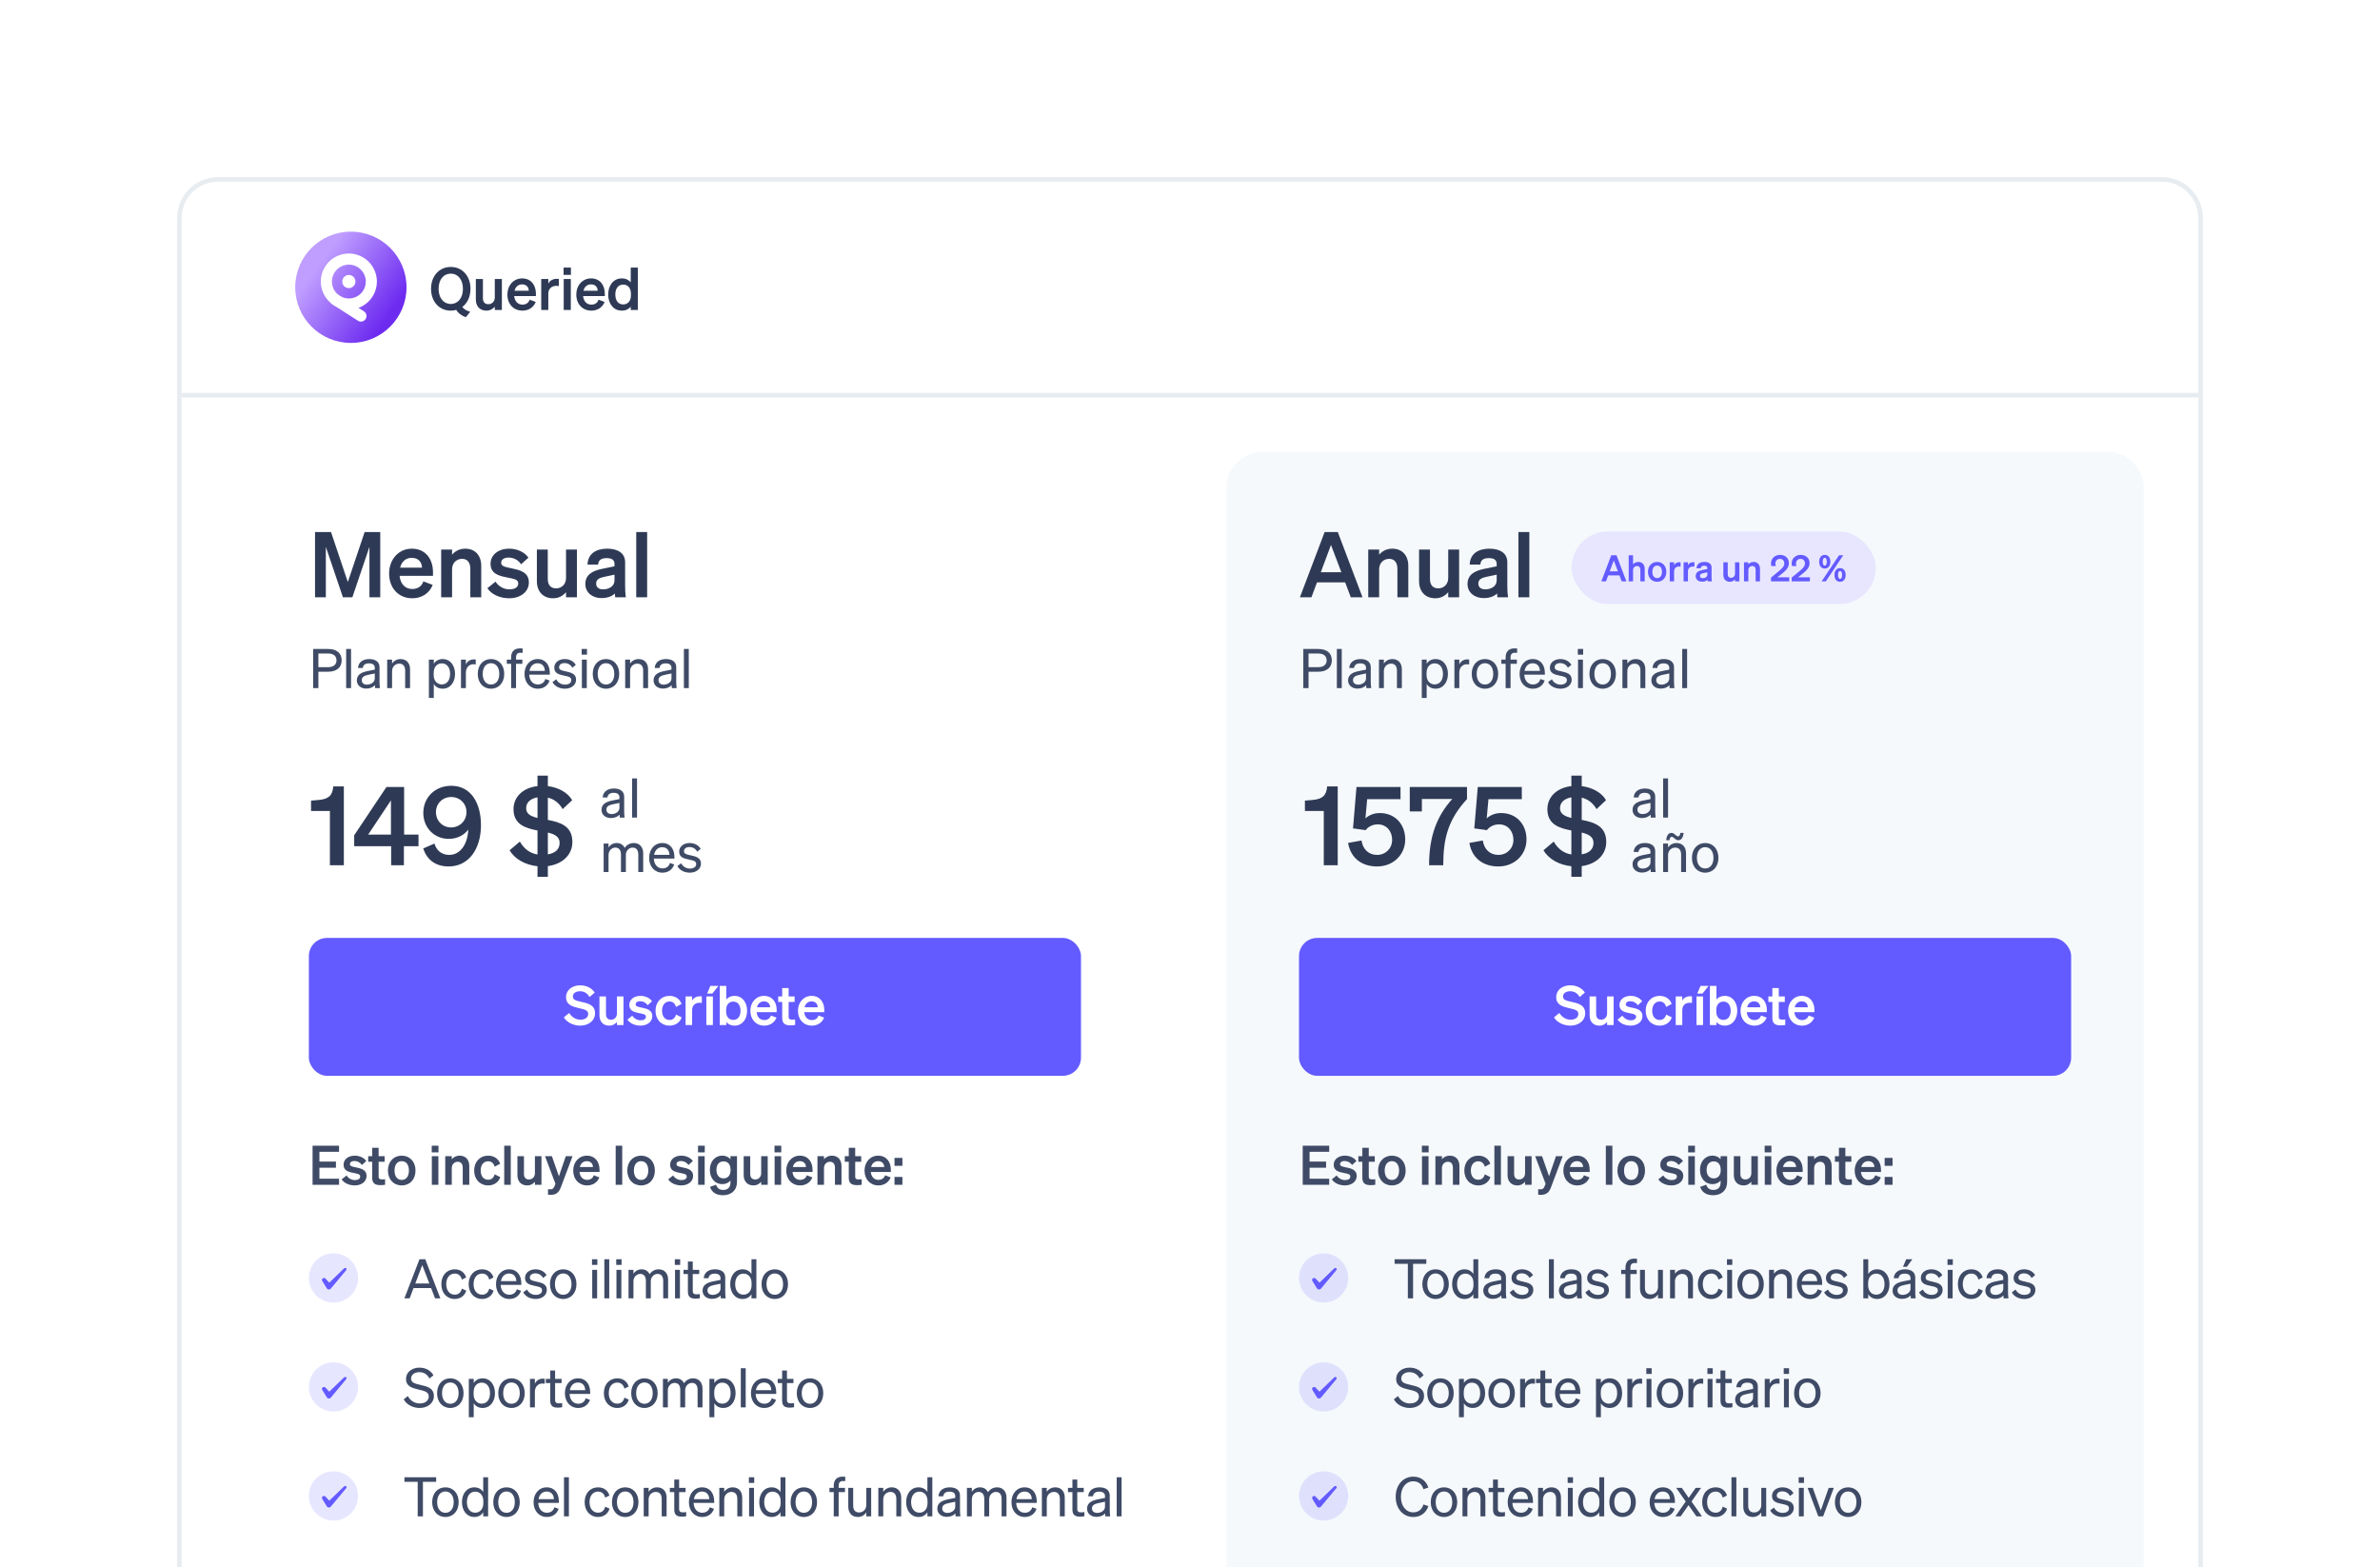 <svg width="524" height="345" viewBox="0 0 524 345" fill="none" xmlns="http://www.w3.org/2000/svg">
<rect x="0" y="0" width="524" height="345" fill="#808080" stroke="none"/>
<g clip-path="url(#clip0_1229_6723)">
<rect width="524" height="345" fill="white"/>
<g clip-path="url(#clip1_1229_6723)">
<path d="M40 48C40 43.582 43.582 40 48 40H476C480.418 40 484 43.582 484 48V349.5H40V48Z" fill="white"/>
<circle cx="77.25" cy="63.25" r="12.25" fill="url(#paint0_linear_1229_6723)"/>
<circle cx="76.803" cy="61.988" r="4.949" transform="rotate(32.715 76.803 61.988)" stroke="white" stroke-width="2.45"/>
<circle cx="76.803" cy="61.988" r="1.453" transform="rotate(32.715 76.803 61.988)" fill="white"/>
<path d="M73.866 65.984L79.463 69.579" stroke="white" stroke-width="2.45" stroke-linecap="round"/>
<path d="M94.903 63.583C94.903 60.749 96.723 58.773 99.245 58.773C101.767 58.773 103.587 60.749 103.587 63.583C103.587 65.325 102.898 66.742 101.78 67.587C102.157 68.081 102.794 68.458 103.535 68.64L102.573 69.823C101.715 69.576 100.844 68.939 100.454 68.224C100.077 68.341 99.674 68.393 99.245 68.393C96.723 68.393 94.903 66.417 94.903 63.583ZM101.923 63.583C101.923 61.555 100.818 60.242 99.245 60.242C97.672 60.242 96.567 61.555 96.567 63.583C96.567 65.611 97.672 66.924 99.245 66.924C100.818 66.924 101.923 65.611 101.923 63.583ZM110.496 61.425V68.25H108.936V67.522C108.546 67.977 107.961 68.393 107.077 68.393C105.647 68.393 104.763 67.418 104.763 65.949V61.425H106.323V65.611C106.323 66.443 106.687 66.976 107.532 66.976C108.234 66.976 108.936 66.456 108.936 65.481V61.425H110.496ZM115.026 68.393C113.076 68.393 111.711 66.95 111.711 64.844C111.711 62.842 113.063 61.295 114.961 61.295C116.937 61.295 117.99 62.79 117.99 64.662V65.182H113.206C113.323 66.352 114.025 67.067 115.026 67.067C115.793 67.067 116.404 66.677 116.612 65.975L117.951 66.482C117.47 67.678 116.391 68.393 115.026 68.393ZM114.948 62.608C114.142 62.608 113.518 63.089 113.284 64.012H116.417C116.404 63.258 115.936 62.608 114.948 62.608ZM123.035 61.412V62.972C122.84 62.946 122.684 62.933 122.463 62.933C121.475 62.933 120.721 63.57 120.721 64.662V68.25H119.161V61.425H120.721V62.439C121.02 61.802 121.722 61.386 122.593 61.386C122.775 61.386 122.918 61.399 123.035 61.412ZM124.086 60.515V58.916H125.698V60.515H124.086ZM125.672 61.425V68.25H124.112V61.425H125.672ZM130.197 68.393C128.247 68.393 126.882 66.95 126.882 64.844C126.882 62.842 128.234 61.295 130.132 61.295C132.108 61.295 133.161 62.79 133.161 64.662V65.182H128.377C128.494 66.352 129.196 67.067 130.197 67.067C130.964 67.067 131.575 66.677 131.783 65.975L133.122 66.482C132.641 67.678 131.562 68.393 130.197 68.393ZM130.119 62.608C129.313 62.608 128.689 63.089 128.455 64.012H131.588C131.575 63.258 131.107 62.608 130.119 62.608ZM136.906 68.393C134.995 68.393 133.903 66.781 133.903 64.844C133.903 62.907 134.995 61.295 136.906 61.295C137.79 61.295 138.44 61.646 138.869 62.153V58.916H140.429V68.25H138.869V67.535C138.44 68.042 137.79 68.393 136.906 68.393ZM138.908 64.649C138.908 63.362 138.18 62.66 137.218 62.66C136.087 62.66 135.476 63.544 135.476 64.844C135.476 66.144 136.087 67.028 137.218 67.028C138.18 67.028 138.908 66.313 138.908 65.052V64.649Z" fill="#2E3A55"/>
<line x1="40" y1="87" x2="484" y2="87" stroke="#E7ECF1"/>
<path d="M77.58 131.5H75.5L71.74 120.4V131.5H69.36V117.14H72.88L76.58 128.14L80.28 117.14H83.72V131.5H81.34V120.4L77.58 131.5ZM90.77 131.72C87.77 131.72 85.67 129.5 85.67 126.26C85.67 123.18 87.75 120.8 90.67 120.8C93.71 120.8 95.33 123.1 95.33 125.98V126.78H87.97C88.15 128.58 89.23 129.68 90.77 129.68C91.95 129.68 92.89 129.08 93.21 128L95.27 128.78C94.53 130.62 92.87 131.72 90.77 131.72ZM90.65 122.82C89.41 122.82 88.45 123.56 88.09 124.98H92.91C92.89 123.82 92.17 122.82 90.65 122.82ZM97.131 131.5V121H99.531V122.12C100.131 121.42 101.071 120.8 102.431 120.8C104.631 120.8 105.951 122.32 105.951 124.58V131.5H103.551V125.28C103.551 123.98 103.031 123.04 101.711 123.04C100.631 123.04 99.531 123.84 99.531 125.34V131.5H97.131ZM107.301 129.5L109.101 128.06C109.721 129.08 110.921 129.76 112.141 129.76C113.161 129.76 114.101 129.4 114.101 128.46C114.101 127.56 113.221 127.46 111.561 127.12C109.901 126.78 108.001 126.36 108.001 124.12C108.001 122.2 109.681 120.8 112.101 120.8C113.941 120.8 115.581 121.62 116.341 122.78L114.721 124.24C114.121 123.3 113.121 122.76 111.961 122.76C110.981 122.76 110.341 123.2 110.341 123.9C110.341 124.66 111.101 124.8 112.421 125.08C114.201 125.46 116.441 125.84 116.441 128.24C116.441 130.36 114.501 131.72 112.121 131.72C110.181 131.72 108.241 130.94 107.301 129.5ZM127.023 121V131.5H124.623V130.38C124.023 131.08 123.123 131.72 121.763 131.72C119.563 131.72 118.203 130.22 118.203 127.96V121H120.603V127.44C120.603 128.72 121.163 129.54 122.463 129.54C123.543 129.54 124.623 128.74 124.623 127.24V121H127.023ZM137.633 128.98C137.633 129.84 137.673 130.74 137.793 131.5H135.453C135.413 131.24 135.393 130.96 135.393 130.66C134.713 131.32 133.673 131.68 132.413 131.68C130.413 131.68 128.873 130.46 128.873 128.58C128.873 126.58 130.373 125.7 132.393 125.28L135.293 124.68V124.16C135.293 123.22 134.633 122.88 133.553 122.88C132.293 122.88 131.753 123.38 131.693 124.3H129.353C129.433 121.88 131.273 120.8 133.693 120.8C136.153 120.8 137.633 121.88 137.633 123.78V128.98ZM135.293 127.8V126.52L133.033 127C132.013 127.22 131.253 127.54 131.253 128.48C131.253 129.3 131.853 129.76 132.773 129.76C134.053 129.76 135.293 129.08 135.293 127.8ZM142.48 117.14V131.5H140.08V117.14H142.48Z" fill="#2E3A55"/>
<path d="M70.1 147.888V151.5H68.948V142.884H72.236C74.06 142.884 75.224 143.736 75.224 145.38C75.224 147 74.06 147.888 72.236 147.888H70.1ZM70.1 146.892H72.176C73.4 146.892 74.084 146.352 74.084 145.38C74.084 144.408 73.4 143.88 72.176 143.88H70.1V146.892ZM77.291 142.884V151.5H76.211V142.884H77.291ZM83.558 150.132C83.558 150.6 83.594 151.104 83.654 151.5H82.586C82.562 151.32 82.55 151.104 82.538 150.852C82.154 151.308 81.458 151.608 80.642 151.608C79.502 151.608 78.566 150.924 78.566 149.796C78.566 148.548 79.55 148.02 80.954 147.744L82.514 147.432V147.048C82.514 146.352 82.01 146.052 81.242 146.052C80.414 146.052 79.958 146.4 79.874 147.072H78.818C78.914 145.74 79.958 145.104 81.302 145.104C82.694 145.104 83.558 145.74 83.558 146.892V150.132ZM82.514 149.364V148.272L81.242 148.536C80.282 148.728 79.646 148.992 79.646 149.748C79.646 150.36 80.102 150.732 80.786 150.732C81.71 150.732 82.514 150.168 82.514 149.364ZM85.243 151.5V145.224H86.323V146.076C86.683 145.56 87.307 145.104 88.195 145.104C89.527 145.104 90.283 146.028 90.283 147.36V151.5H89.203V147.648C89.203 146.772 88.831 146.112 87.895 146.112C87.115 146.112 86.323 146.712 86.323 147.756V151.5H85.243ZM97.452 151.632C96.576 151.632 95.88 151.212 95.508 150.588V153.66H94.428V145.224H95.508V146.136C95.88 145.524 96.576 145.104 97.452 145.104C99.192 145.104 100.188 146.58 100.188 148.368C100.188 150.144 99.192 151.632 97.452 151.632ZM95.484 148.152V148.596C95.484 150.036 96.372 150.684 97.26 150.684C98.436 150.684 99.096 149.712 99.096 148.368C99.096 147.012 98.436 146.052 97.26 146.052C96.372 146.052 95.484 146.688 95.484 148.152ZM104.745 145.2V146.292C104.565 146.256 104.421 146.244 104.217 146.244C103.305 146.244 102.573 146.964 102.573 148.068V151.5H101.493V145.224H102.573V146.292C102.849 145.656 103.461 145.176 104.313 145.176C104.481 145.176 104.637 145.188 104.745 145.2ZM111.017 148.368C111.017 150.312 109.817 151.632 108.101 151.632C106.385 151.632 105.185 150.312 105.185 148.368C105.185 146.424 106.385 145.104 108.101 145.104C109.817 145.104 111.017 146.424 111.017 148.368ZM106.277 148.368C106.277 149.796 106.997 150.708 108.101 150.708C109.205 150.708 109.925 149.796 109.925 148.368C109.925 146.928 109.205 146.016 108.101 146.016C106.997 146.016 106.277 146.928 106.277 148.368ZM115.066 142.776V143.736C114.886 143.712 114.778 143.712 114.598 143.712C113.962 143.712 113.614 143.988 113.614 144.792V145.224H115.006V146.148H113.614V151.5H112.534V146.148H111.586V145.224H112.534V144.72C112.534 143.496 113.206 142.752 114.49 142.752C114.706 142.752 114.826 142.764 115.066 142.776ZM118.423 151.632C116.683 151.632 115.483 150.3 115.483 148.368C115.483 146.496 116.671 145.104 118.375 145.104C120.127 145.104 121.051 146.436 121.051 148.176V148.536H116.515C116.575 149.856 117.331 150.696 118.423 150.696C119.263 150.696 119.863 150.24 120.055 149.496L121.003 149.832C120.619 150.948 119.671 151.632 118.423 151.632ZM118.363 146.028C117.451 146.028 116.767 146.64 116.575 147.708H119.959C119.935 146.82 119.455 146.028 118.363 146.028ZM121.639 150.168L122.479 149.556C122.815 150.288 123.583 150.732 124.399 150.732C125.131 150.732 125.779 150.42 125.779 149.736C125.779 149.052 125.179 148.956 124.147 148.74C123.115 148.512 122.035 148.284 122.035 147C122.035 145.884 123.007 145.104 124.339 145.104C125.467 145.104 126.391 145.656 126.763 146.4L125.995 147.012C125.671 146.388 125.083 145.992 124.291 145.992C123.571 145.992 123.091 146.352 123.091 146.916C123.091 147.504 123.643 147.612 124.519 147.804C125.599 148.056 126.835 148.272 126.835 149.64C126.835 150.84 125.743 151.632 124.399 151.632C123.259 151.632 122.119 151.14 121.639 150.168ZM128.063 144.132V142.884H129.239V144.132H128.063ZM129.191 145.224V151.5H128.111V145.224H129.191ZM136.334 148.368C136.334 150.312 135.134 151.632 133.418 151.632C131.702 151.632 130.502 150.312 130.502 148.368C130.502 146.424 131.702 145.104 133.418 145.104C135.134 145.104 136.334 146.424 136.334 148.368ZM131.594 148.368C131.594 149.796 132.314 150.708 133.418 150.708C134.522 150.708 135.242 149.796 135.242 148.368C135.242 146.928 134.522 146.016 133.418 146.016C132.314 146.016 131.594 146.928 131.594 148.368ZM137.647 151.5V145.224H138.727V146.076C139.087 145.56 139.711 145.104 140.599 145.104C141.931 145.104 142.687 146.028 142.687 147.36V151.5H141.607V147.648C141.607 146.772 141.235 146.112 140.299 146.112C139.519 146.112 138.727 146.712 138.727 147.756V151.5H137.647ZM148.885 150.132C148.885 150.6 148.921 151.104 148.981 151.5H147.913C147.889 151.32 147.877 151.104 147.865 150.852C147.481 151.308 146.785 151.608 145.969 151.608C144.829 151.608 143.893 150.924 143.893 149.796C143.893 148.548 144.877 148.02 146.281 147.744L147.841 147.432V147.048C147.841 146.352 147.337 146.052 146.569 146.052C145.741 146.052 145.285 146.4 145.201 147.072H144.145C144.241 145.74 145.285 145.104 146.629 145.104C148.021 145.104 148.885 145.74 148.885 146.892V150.132ZM147.841 149.364V148.272L146.569 148.536C145.609 148.728 144.973 148.992 144.973 149.748C144.973 150.36 145.429 150.732 146.113 150.732C147.037 150.732 147.841 150.168 147.841 149.364ZM151.65 142.884V151.5H150.57V142.884H151.65Z" fill="#3F4B66"/>
<path d="M73.376 173.148H75.704V190.5H72.632V178.548H68.48V176.268L70.16 176.124C72.32 175.932 73.208 175.188 73.376 173.148ZM88.926 190.5H86.118V186.3H77.982V183.9L85.086 173.268H88.974V183.756H92.142V186.3H88.926V190.5ZM81.054 183.756H86.07V176.22L81.054 183.756ZM93.174 186.804L95.646 185.724C96.078 187.14 97.134 188.22 98.91 188.22C101.358 188.22 102.99 185.82 103.086 182.652C102.27 183.78 100.758 184.692 98.79 184.692C95.574 184.692 93.198 182.196 93.198 178.98C93.198 175.572 95.79 173.004 99.342 173.004C103.758 173.004 105.894 176.892 105.894 181.668C105.894 186.972 103.158 190.764 98.79 190.764C95.766 190.764 93.966 189.18 93.174 186.804ZM95.982 178.812C95.982 180.708 97.422 182.172 99.318 182.172C101.214 182.172 102.702 180.708 102.702 178.812C102.702 176.892 101.238 175.476 99.342 175.476C97.446 175.476 95.982 176.892 95.982 178.812ZM112.195 187.212L114.451 185.292C115.435 186.948 116.683 187.86 118.339 188.124V182.844C115.723 182.34 113.059 181.548 113.059 178.164C113.059 175.308 115.315 173.412 118.339 173.076V170.772H120.619V173.076C123.043 173.388 125.035 174.54 125.971 176.172L123.883 178.14C123.115 176.82 122.011 175.932 120.619 175.62V180.516C123.259 181.02 126.019 181.812 126.019 185.364C126.019 188.34 123.667 190.284 120.619 190.692V193.044H118.339V190.716C115.627 190.428 113.371 189.156 112.195 187.212ZM115.843 177.948C115.843 179.22 116.899 179.724 118.339 180.084V175.548C116.851 175.812 115.843 176.628 115.843 177.948ZM123.211 185.58C123.211 184.212 122.107 183.66 120.619 183.3V188.1C122.107 187.86 123.211 187.092 123.211 185.58Z" fill="#2E3A55"/>
<path d="M137.424 178.632C137.424 179.1 137.46 179.604 137.52 180H136.452C136.428 179.82 136.416 179.604 136.404 179.352C136.02 179.808 135.324 180.108 134.508 180.108C133.368 180.108 132.432 179.424 132.432 178.296C132.432 177.048 133.416 176.52 134.82 176.244L136.38 175.932V175.548C136.38 174.852 135.876 174.552 135.108 174.552C134.28 174.552 133.824 174.9 133.74 175.572H132.684C132.78 174.24 133.824 173.604 135.168 173.604C136.56 173.604 137.424 174.24 137.424 175.392V178.632ZM136.38 177.864V176.772L135.108 177.036C134.148 177.228 133.512 177.492 133.512 178.248C133.512 178.86 133.968 179.232 134.652 179.232C135.576 179.232 136.38 178.668 136.38 177.864ZM140.25 171.384V180H139.17V171.384H140.25ZM133.98 188.244V192H132.9V185.724H133.98V186.576C134.316 186.06 134.916 185.604 135.792 185.604C136.632 185.604 137.22 186.024 137.532 186.672C137.88 186.156 138.552 185.604 139.536 185.604C140.832 185.604 141.612 186.528 141.612 187.86V192H140.532V188.148C140.532 187.272 140.172 186.612 139.284 186.612C138.564 186.612 137.796 187.224 137.796 188.244V192H136.716V188.148C136.716 187.272 136.356 186.612 135.468 186.612C134.748 186.612 133.98 187.224 133.98 188.244ZM145.861 192.132C144.121 192.132 142.921 190.8 142.921 188.868C142.921 186.996 144.109 185.604 145.813 185.604C147.565 185.604 148.489 186.936 148.489 188.676V189.036H143.953C144.013 190.356 144.769 191.196 145.861 191.196C146.701 191.196 147.301 190.74 147.493 189.996L148.441 190.332C148.057 191.448 147.109 192.132 145.861 192.132ZM145.801 186.528C144.889 186.528 144.205 187.14 144.013 188.208H147.397C147.373 187.32 146.893 186.528 145.801 186.528ZM149.138 190.668L149.978 190.056C150.314 190.788 151.082 191.232 151.898 191.232C152.63 191.232 153.278 190.92 153.278 190.236C153.278 189.552 152.678 189.456 151.646 189.24C150.614 189.012 149.534 188.784 149.534 187.5C149.534 186.384 150.506 185.604 151.838 185.604C152.966 185.604 153.89 186.156 154.262 186.9L153.494 187.512C153.17 186.888 152.582 186.492 151.79 186.492C151.07 186.492 150.59 186.852 150.59 187.416C150.59 188.004 151.142 188.112 152.018 188.304C153.098 188.556 154.334 188.772 154.334 190.14C154.334 191.34 153.242 192.132 151.898 192.132C150.758 192.132 149.618 191.64 149.138 190.668Z" fill="#3F4B66"/>
<rect x="68" y="206.5" width="170" height="30.358" rx="4" fill="#635BFF"/>
<path d="M124.135 223.999L125.311 223.027C125.911 223.963 126.811 224.503 127.795 224.503C128.767 224.503 129.499 224.059 129.499 223.231C129.499 222.355 128.599 222.235 127.315 221.923C126.019 221.611 124.627 221.227 124.627 219.547C124.627 217.951 125.995 216.931 127.735 216.931C129.211 216.931 130.363 217.627 130.939 218.527L129.811 219.499C129.331 218.755 128.695 218.239 127.687 218.239C126.763 218.239 126.127 218.707 126.127 219.391C126.127 220.147 126.787 220.303 127.951 220.567C129.343 220.879 131.011 221.203 131.011 223.075C131.011 224.767 129.523 225.811 127.747 225.811C126.271 225.811 124.807 225.103 124.135 223.999ZM137.273 219.379V225.679H135.833V225.007C135.473 225.427 134.933 225.811 134.117 225.811C132.797 225.811 131.981 224.911 131.981 223.555V219.379H133.421V223.243C133.421 224.011 133.757 224.503 134.537 224.503C135.185 224.503 135.833 224.023 135.833 223.123V219.379H137.273ZM138.131 224.479L139.211 223.615C139.583 224.227 140.303 224.635 141.035 224.635C141.647 224.635 142.211 224.419 142.211 223.855C142.211 223.315 141.683 223.255 140.687 223.051C139.691 222.847 138.551 222.595 138.551 221.251C138.551 220.099 139.559 219.259 141.011 219.259C142.115 219.259 143.099 219.751 143.555 220.447L142.583 221.323C142.223 220.759 141.623 220.435 140.927 220.435C140.339 220.435 139.955 220.699 139.955 221.119C139.955 221.575 140.411 221.659 141.203 221.827C142.271 222.055 143.615 222.283 143.615 223.723C143.615 224.995 142.451 225.811 141.023 225.811C139.859 225.811 138.695 225.343 138.131 224.479ZM145.765 222.535C145.765 223.819 146.437 224.563 147.421 224.563C148.189 224.563 148.657 224.059 148.837 223.363L150.073 223.987C149.749 225.007 148.789 225.811 147.421 225.811C145.621 225.811 144.325 224.479 144.325 222.535C144.325 220.591 145.621 219.259 147.421 219.259C148.777 219.259 149.713 220.027 150.049 221.035L148.837 221.695C148.657 221.011 148.189 220.495 147.421 220.495C146.437 220.495 145.765 221.251 145.765 222.535ZM154.52 219.367V220.807C154.34 220.783 154.196 220.771 153.992 220.771C153.08 220.771 152.384 221.359 152.384 222.367V225.679H150.944V219.379H152.384V220.315C152.66 219.727 153.308 219.343 154.112 219.343C154.28 219.343 154.412 219.355 154.52 219.367ZM155.682 218.755L156.402 217.063H158.178L156.822 218.755H155.682ZM156.954 219.379V225.679H155.514V219.379H156.954ZM161.719 225.811C160.903 225.811 160.303 225.487 159.907 225.019V225.679H158.467V217.063H159.907V220.051C160.303 219.583 160.903 219.259 161.719 219.259C163.483 219.259 164.491 220.747 164.491 222.535C164.491 224.323 163.483 225.811 161.719 225.811ZM159.871 222.355V222.727C159.871 223.891 160.543 224.551 161.431 224.551C162.475 224.551 163.039 223.735 163.039 222.535C163.039 221.335 162.475 220.519 161.431 220.519C160.543 220.519 159.871 221.167 159.871 222.355ZM168.268 225.811C166.468 225.811 165.208 224.479 165.208 222.535C165.208 220.687 166.456 219.259 168.208 219.259C170.032 219.259 171.004 220.639 171.004 222.367V222.847H166.588C166.696 223.927 167.344 224.587 168.268 224.587C168.976 224.587 169.54 224.227 169.732 223.579L170.968 224.047C170.524 225.151 169.528 225.811 168.268 225.811ZM168.196 220.471C167.452 220.471 166.876 220.915 166.66 221.767H169.552C169.54 221.071 169.108 220.471 168.196 220.471ZM172.216 224.095V220.603H171.34V219.379H172.216V217.531H173.632V219.379H174.952V220.603H173.632V223.867C173.632 224.431 173.956 224.491 174.472 224.491C174.712 224.491 174.844 224.479 175.06 224.455V225.667C174.796 225.715 174.436 225.751 174.064 225.751C172.864 225.751 172.216 225.379 172.216 224.095ZM178.744 225.811C176.944 225.811 175.684 224.479 175.684 222.535C175.684 220.687 176.932 219.259 178.684 219.259C180.508 219.259 181.48 220.639 181.48 222.367V222.847H177.064C177.172 223.927 177.82 224.587 178.744 224.587C179.452 224.587 180.016 224.227 180.208 223.579L181.444 224.047C181 225.151 180.004 225.811 178.744 225.811ZM178.672 220.471C177.928 220.471 177.352 220.915 177.136 221.767H180.028C180.016 221.071 179.584 220.471 178.672 220.471Z" fill="white"/>
<path d="M68.816 252.242H74.648V253.586H70.328V255.746H73.964V257.09H70.328V259.514H74.648V260.858H68.816V252.242ZM75.221 259.658L76.301 258.794C76.673 259.406 77.393 259.814 78.125 259.814C78.737 259.814 79.301 259.598 79.301 259.034C79.301 258.494 78.773 258.434 77.777 258.23C76.781 258.026 75.641 257.774 75.641 256.43C75.641 255.278 76.649 254.438 78.101 254.438C79.205 254.438 80.189 254.93 80.645 255.626L79.673 256.502C79.313 255.938 78.713 255.614 78.017 255.614C77.429 255.614 77.045 255.878 77.045 256.298C77.045 256.754 77.501 256.838 78.293 257.006C79.361 257.234 80.705 257.462 80.705 258.902C80.705 260.174 79.541 260.99 78.113 260.99C76.949 260.99 75.785 260.522 75.221 259.658ZM81.943 259.274V255.782H81.067V254.558H81.943V252.71H83.359V254.558H84.679V255.782H83.359V259.046C83.359 259.61 83.683 259.67 84.199 259.67C84.439 259.67 84.571 259.658 84.787 259.634V260.846C84.523 260.894 84.163 260.93 83.791 260.93C82.591 260.93 81.943 260.558 81.943 259.274ZM91.483 257.714C91.483 259.67 90.223 260.99 88.447 260.99C86.671 260.99 85.411 259.67 85.411 257.714C85.411 255.758 86.671 254.438 88.447 254.438C90.223 254.438 91.483 255.758 91.483 257.714ZM86.863 257.714C86.863 258.998 87.475 259.778 88.447 259.778C89.419 259.778 90.031 258.998 90.031 257.714C90.031 256.43 89.419 255.65 88.447 255.65C87.475 255.65 86.863 256.43 86.863 257.714ZM95.052 253.718V252.242H96.54V253.718H95.052ZM96.516 254.558V260.858H95.076V254.558H96.516ZM98.029 260.858V254.558H99.469V255.23C99.829 254.81 100.393 254.438 101.209 254.438C102.529 254.438 103.321 255.35 103.321 256.706V260.858H101.881V257.126C101.881 256.346 101.569 255.782 100.777 255.782C100.129 255.782 99.469 256.262 99.469 257.162V260.858H98.029ZM105.835 257.714C105.835 258.998 106.507 259.742 107.491 259.742C108.259 259.742 108.727 259.238 108.907 258.542L110.143 259.166C109.819 260.186 108.859 260.99 107.491 260.99C105.691 260.99 104.395 259.658 104.395 257.714C104.395 255.77 105.691 254.438 107.491 254.438C108.847 254.438 109.783 255.206 110.119 256.214L108.907 256.874C108.727 256.19 108.259 255.674 107.491 255.674C106.507 255.674 105.835 256.43 105.835 257.714ZM112.454 252.242V260.858H111.014V252.242H112.454ZM119.211 254.558V260.858H117.771V260.186C117.411 260.606 116.871 260.99 116.055 260.99C114.735 260.99 113.919 260.09 113.919 258.734V254.558H115.359V258.422C115.359 259.19 115.695 259.682 116.475 259.682C117.123 259.682 117.771 259.202 117.771 258.302V254.558H119.211ZM123.465 261.446C123.105 262.406 122.553 263.066 121.245 263.066C120.945 263.066 120.861 263.054 120.657 263.03V261.818C120.849 261.842 120.957 261.854 121.137 261.854C121.617 261.854 121.845 261.722 122.049 261.218L122.289 260.63L119.997 254.558H121.509L123.057 258.974L124.569 254.558H126.057L123.465 261.446ZM129.264 260.99C127.464 260.99 126.204 259.658 126.204 257.714C126.204 255.866 127.452 254.438 129.204 254.438C131.028 254.438 132 255.818 132 257.546V258.026H127.584C127.692 259.106 128.34 259.766 129.264 259.766C129.972 259.766 130.536 259.406 130.728 258.758L131.964 259.226C131.52 260.33 130.524 260.99 129.264 260.99ZM129.192 255.65C128.448 255.65 127.872 256.094 127.656 256.946H130.548C130.536 256.25 130.104 255.65 129.192 255.65ZM136.993 252.242V260.858H135.553V252.242H136.993ZM144.182 257.714C144.182 259.67 142.922 260.99 141.146 260.99C139.37 260.99 138.11 259.67 138.11 257.714C138.11 255.758 139.37 254.438 141.146 254.438C142.922 254.438 144.182 255.758 144.182 257.714ZM139.562 257.714C139.562 258.998 140.174 259.778 141.146 259.778C142.118 259.778 142.73 258.998 142.73 257.714C142.73 256.43 142.118 255.65 141.146 255.65C140.174 255.65 139.562 256.43 139.562 257.714ZM147.116 259.658L148.196 258.794C148.568 259.406 149.288 259.814 150.02 259.814C150.632 259.814 151.196 259.598 151.196 259.034C151.196 258.494 150.668 258.434 149.672 258.23C148.676 258.026 147.536 257.774 147.536 256.43C147.536 255.278 148.544 254.438 149.996 254.438C151.1 254.438 152.084 254.93 152.54 255.626L151.568 256.502C151.208 255.938 150.608 255.614 149.912 255.614C149.324 255.614 148.94 255.878 148.94 256.298C148.94 256.754 149.396 256.838 150.188 257.006C151.256 257.234 152.6 257.462 152.6 258.902C152.6 260.174 151.436 260.99 150.008 260.99C148.844 260.99 147.68 260.522 147.116 259.658ZM153.681 253.718V252.242H155.169V253.718H153.681ZM155.145 254.558V260.858H153.705V254.558H155.145ZM162.262 260.222C162.262 262.082 160.99 263.15 159.19 263.15C157.738 263.15 156.718 262.538 156.322 261.314L157.666 260.834C157.858 261.542 158.398 261.986 159.19 261.986C160.162 261.986 160.822 261.506 160.822 260.354V259.91C160.486 260.354 159.85 260.702 159.046 260.702C157.318 260.702 156.286 259.298 156.286 257.57C156.286 255.842 157.318 254.438 159.046 254.438C159.838 254.438 160.486 254.786 160.822 255.23V254.558H162.262V260.222ZM160.846 257.51C160.846 256.358 160.222 255.698 159.322 255.698C158.326 255.698 157.738 256.394 157.738 257.57C157.738 258.734 158.326 259.442 159.322 259.442C160.222 259.442 160.846 258.782 160.846 257.654V257.51ZM169.027 254.558V260.858H167.587V260.186C167.227 260.606 166.687 260.99 165.871 260.99C164.551 260.99 163.735 260.09 163.735 258.734V254.558H165.175V258.422C165.175 259.19 165.511 259.682 166.291 259.682C166.939 259.682 167.587 259.202 167.587 258.302V254.558H169.027ZM170.521 253.718V252.242H172.009V253.718H170.521ZM171.985 254.558V260.858H170.545V254.558H171.985ZM176.162 260.99C174.362 260.99 173.102 259.658 173.102 257.714C173.102 255.866 174.35 254.438 176.102 254.438C177.926 254.438 178.898 255.818 178.898 257.546V258.026H174.482C174.59 259.106 175.238 259.766 176.162 259.766C176.87 259.766 177.434 259.406 177.626 258.758L178.862 259.226C178.418 260.33 177.422 260.99 176.162 260.99ZM176.09 255.65C175.346 255.65 174.77 256.094 174.554 256.946H177.446C177.434 256.25 177.002 255.65 176.09 255.65ZM179.979 260.858V254.558H181.419V255.23C181.779 254.81 182.343 254.438 183.159 254.438C184.479 254.438 185.271 255.35 185.271 256.706V260.858H183.831V257.126C183.831 256.346 183.519 255.782 182.727 255.782C182.079 255.782 181.419 256.262 181.419 257.162V260.858H179.979ZM186.872 259.274V255.782H185.996V254.558H186.872V252.71H188.288V254.558H189.608V255.782H188.288V259.046C188.288 259.61 188.612 259.67 189.128 259.67C189.368 259.67 189.5 259.658 189.716 259.634V260.846C189.452 260.894 189.092 260.93 188.72 260.93C187.52 260.93 186.872 260.558 186.872 259.274ZM193.4 260.99C191.6 260.99 190.34 259.658 190.34 257.714C190.34 255.866 191.588 254.438 193.34 254.438C195.164 254.438 196.136 255.818 196.136 257.546V258.026H191.72C191.828 259.106 192.476 259.766 193.4 259.766C194.108 259.766 194.672 259.406 194.864 258.758L196.1 259.226C195.656 260.33 194.66 260.99 193.4 260.99ZM193.328 255.65C192.584 255.65 192.008 256.094 191.792 256.946H194.684C194.672 256.25 194.24 255.65 193.328 255.65ZM196.941 256.67V254.93H198.681V256.67H196.941ZM196.941 260.858V259.118H198.681V260.858H196.941Z" fill="#3F4B66"/>
<g clip-path="url(#clip2_1229_6723)">
<path opacity="0.15" d="M73.421 286.779C76.415 286.779 78.842 284.352 78.842 281.358C78.842 278.364 76.415 275.937 73.421 275.937C70.427 275.937 68 278.364 68 281.358C68 284.352 70.427 286.779 73.421 286.779Z" fill="#635BFF"/>
<path fill-rule="evenodd" clip-rule="evenodd" d="M75.733 279.274L72.498 282.403L71.643 281.482C71.482 281.337 71.233 281.324 71.056 281.453C70.88 281.582 70.829 281.814 70.936 282L71.954 283.654C72.053 283.806 72.228 283.899 72.417 283.899C72.605 283.899 72.78 283.806 72.879 283.654C73.043 283.442 76.147 279.74 76.147 279.74C76.555 279.326 76.06 278.959 75.733 279.274Z" fill="#635BFF"/>
</g>
<path d="M92.358 277.242H93.63L96.954 285.858H95.79L94.914 283.59H91.05L90.186 285.858H89.034L92.358 277.242ZM92.97 278.538L91.434 282.582H94.53L92.97 278.538ZM98.248 282.726C98.248 284.154 99.016 285.042 100.131 285.042C100.995 285.042 101.511 284.49 101.691 283.71L102.651 284.154C102.351 285.198 101.439 285.99 100.131 285.99C98.379 285.99 97.168 284.658 97.168 282.726C97.168 280.782 98.379 279.462 100.131 279.462C101.439 279.462 102.327 280.218 102.627 281.262L101.691 281.73C101.511 280.962 100.995 280.398 100.131 280.398C99.016 280.398 98.248 281.286 98.248 282.726ZM104.265 282.726C104.265 284.154 105.033 285.042 106.149 285.042C107.013 285.042 107.529 284.49 107.709 283.71L108.669 284.154C108.369 285.198 107.457 285.99 106.149 285.99C104.397 285.99 103.185 284.658 103.185 282.726C103.185 280.782 104.397 279.462 106.149 279.462C107.457 279.462 108.345 280.218 108.645 281.262L107.709 281.73C107.529 280.962 107.013 280.398 106.149 280.398C105.033 280.398 104.265 281.286 104.265 282.726ZM112.143 285.99C110.403 285.99 109.203 284.658 109.203 282.726C109.203 280.854 110.391 279.462 112.095 279.462C113.847 279.462 114.771 280.794 114.771 282.534V282.894H110.235C110.295 284.214 111.051 285.054 112.143 285.054C112.983 285.054 113.583 284.598 113.775 283.854L114.723 284.19C114.339 285.306 113.391 285.99 112.143 285.99ZM112.083 280.386C111.171 280.386 110.487 280.998 110.295 282.066H113.679C113.655 281.178 113.175 280.386 112.083 280.386ZM115.202 284.526L116.042 283.914C116.378 284.646 117.146 285.09 117.962 285.09C118.694 285.09 119.342 284.778 119.342 284.094C119.342 283.41 118.742 283.314 117.71 283.098C116.678 282.87 115.598 282.642 115.598 281.358C115.598 280.242 116.57 279.462 117.902 279.462C119.03 279.462 119.954 280.014 120.326 280.758L119.558 281.37C119.234 280.746 118.646 280.35 117.854 280.35C117.134 280.35 116.654 280.71 116.654 281.274C116.654 281.862 117.206 281.97 118.082 282.162C119.162 282.414 120.398 282.63 120.398 283.998C120.398 285.198 119.306 285.99 117.962 285.99C116.822 285.99 115.682 285.498 115.202 284.526ZM126.917 282.726C126.917 284.67 125.717 285.99 124.001 285.99C122.285 285.99 121.085 284.67 121.085 282.726C121.085 280.782 122.285 279.462 124.001 279.462C125.717 279.462 126.917 280.782 126.917 282.726ZM122.177 282.726C122.177 284.154 122.897 285.066 124.001 285.066C125.105 285.066 125.825 284.154 125.825 282.726C125.825 281.286 125.105 280.374 124.001 280.374C122.897 280.374 122.177 281.286 122.177 282.726ZM130.34 278.49V277.242H131.516V278.49H130.34ZM131.468 279.582V285.858H130.388V279.582H131.468ZM134.134 277.242V285.858H133.054V277.242H134.134ZM135.672 278.49V277.242H136.848V278.49H135.672ZM136.8 279.582V285.858H135.72V279.582H136.8ZM139.466 282.102V285.858H138.386V279.582H139.466V280.434C139.802 279.918 140.402 279.462 141.278 279.462C142.118 279.462 142.706 279.882 143.018 280.53C143.366 280.014 144.038 279.462 145.022 279.462C146.318 279.462 147.098 280.386 147.098 281.718V285.858H146.018V282.006C146.018 281.13 145.658 280.47 144.77 280.47C144.05 280.47 143.282 281.082 143.282 282.102V285.858H142.202V282.006C142.202 281.13 141.842 280.47 140.954 280.47C140.234 280.47 139.466 281.082 139.466 282.102ZM148.574 278.49V277.242H149.75V278.49H148.574ZM149.702 279.582V285.858H148.622V279.582H149.702ZM151.456 284.358V280.506H150.484V279.582H151.456V277.746H152.524V279.582H153.952V280.506H152.524V284.19C152.524 284.85 152.848 284.97 153.4 284.97C153.652 284.97 153.832 284.958 154.084 284.898V285.822C153.808 285.882 153.496 285.918 153.136 285.918C152.068 285.918 151.456 285.558 151.456 284.358ZM159.674 284.49C159.674 284.958 159.71 285.462 159.77 285.858H158.702C158.678 285.678 158.666 285.462 158.654 285.21C158.27 285.666 157.574 285.966 156.758 285.966C155.618 285.966 154.682 285.282 154.682 284.154C154.682 282.906 155.666 282.378 157.07 282.102L158.63 281.79V281.406C158.63 280.71 158.126 280.41 157.358 280.41C156.53 280.41 156.074 280.758 155.99 281.43H154.934C155.03 280.098 156.074 279.462 157.418 279.462C158.81 279.462 159.674 280.098 159.674 281.25V284.49ZM158.63 283.722V282.63L157.358 282.894C156.398 283.086 155.762 283.35 155.762 284.106C155.762 284.718 156.218 285.09 156.902 285.09C157.826 285.09 158.63 284.526 158.63 283.722ZM163.506 285.99C161.766 285.99 160.77 284.502 160.77 282.726C160.77 280.938 161.766 279.462 163.506 279.462C164.382 279.462 165.078 279.882 165.45 280.494V277.242H166.53V285.858H165.45V284.946C165.078 285.57 164.382 285.99 163.506 285.99ZM165.474 282.51C165.474 281.046 164.586 280.41 163.698 280.41C162.522 280.41 161.862 281.37 161.862 282.726C161.862 284.07 162.522 285.042 163.698 285.042C164.586 285.042 165.474 284.394 165.474 282.954V282.51ZM173.499 282.726C173.499 284.67 172.299 285.99 170.583 285.99C168.867 285.99 167.667 284.67 167.667 282.726C167.667 280.782 168.867 279.462 170.583 279.462C172.299 279.462 173.499 280.782 173.499 282.726ZM168.759 282.726C168.759 284.154 169.479 285.066 170.583 285.066C171.687 285.066 172.407 284.154 172.407 282.726C172.407 281.286 171.687 280.374 170.583 280.374C169.479 280.374 168.759 281.286 168.759 282.726Z" fill="#3F4B66"/>
<g clip-path="url(#clip3_1229_6723)">
<path opacity="0.15" d="M73.421 310.779C76.415 310.779 78.842 308.352 78.842 305.358C78.842 302.364 76.415 299.937 73.421 299.937C70.427 299.937 68 302.364 68 305.358C68 308.352 70.427 310.779 73.421 310.779Z" fill="#635BFF"/>
<path fill-rule="evenodd" clip-rule="evenodd" d="M75.733 303.274L72.498 306.403L71.643 305.482C71.482 305.337 71.233 305.324 71.056 305.453C70.88 305.582 70.829 305.814 70.936 306L71.954 307.654C72.053 307.806 72.228 307.899 72.417 307.899C72.605 307.899 72.78 307.806 72.879 307.654C73.043 307.442 76.147 303.74 76.147 303.74C76.555 303.326 76.06 302.959 75.733 303.274Z" fill="#635BFF"/>
</g>
<path d="M88.89 308.082L89.79 307.362C90.33 308.394 91.302 308.994 92.418 308.994C93.534 308.994 94.398 308.442 94.398 307.458C94.398 306.414 93.402 306.234 92.094 305.922C90.738 305.598 89.394 305.226 89.394 303.606C89.394 302.094 90.702 301.11 92.334 301.11C93.834 301.11 94.914 301.83 95.43 302.802L94.554 303.498C94.11 302.67 93.426 302.106 92.31 302.106C91.266 302.106 90.51 302.682 90.51 303.51C90.51 304.422 91.314 304.614 92.526 304.902C93.954 305.238 95.526 305.538 95.526 307.362C95.526 308.97 94.098 309.99 92.394 309.99C90.906 309.99 89.478 309.246 88.89 308.082ZM102.062 306.726C102.062 308.67 100.862 309.99 99.146 309.99C97.43 309.99 96.23 308.67 96.23 306.726C96.23 304.782 97.43 303.462 99.146 303.462C100.862 303.462 102.062 304.782 102.062 306.726ZM97.322 306.726C97.322 308.154 98.042 309.066 99.146 309.066C100.25 309.066 100.97 308.154 100.97 306.726C100.97 305.286 100.25 304.374 99.146 304.374C98.042 304.374 97.322 305.286 97.322 306.726ZM106.243 309.99C105.367 309.99 104.671 309.57 104.299 308.946V312.018H103.219V303.582H104.299V304.494C104.671 303.882 105.367 303.462 106.243 303.462C107.983 303.462 108.979 304.938 108.979 306.726C108.979 308.502 107.983 309.99 106.243 309.99ZM104.275 306.51V306.954C104.275 308.394 105.163 309.042 106.051 309.042C107.227 309.042 107.887 308.07 107.887 306.726C107.887 305.37 107.227 304.41 106.051 304.41C105.163 304.41 104.275 305.046 104.275 306.51ZM115.527 306.726C115.527 308.67 114.327 309.99 112.611 309.99C110.895 309.99 109.695 308.67 109.695 306.726C109.695 304.782 110.895 303.462 112.611 303.462C114.327 303.462 115.527 304.782 115.527 306.726ZM110.787 306.726C110.787 308.154 111.507 309.066 112.611 309.066C113.715 309.066 114.435 308.154 114.435 306.726C114.435 305.286 113.715 304.374 112.611 304.374C111.507 304.374 110.787 305.286 110.787 306.726ZM119.935 303.558V304.65C119.755 304.614 119.611 304.602 119.407 304.602C118.495 304.602 117.763 305.322 117.763 306.426V309.858H116.683V303.582H117.763V304.65C118.039 304.014 118.651 303.534 119.503 303.534C119.671 303.534 119.827 303.546 119.935 303.558ZM121.146 308.358V304.506H120.174V303.582H121.146V301.746H122.214V303.582H123.642V304.506H122.214V308.19C122.214 308.85 122.538 308.97 123.09 308.97C123.342 308.97 123.522 308.958 123.774 308.898V309.822C123.498 309.882 123.186 309.918 122.826 309.918C121.758 309.918 121.146 309.558 121.146 308.358ZM127.312 309.99C125.572 309.99 124.372 308.658 124.372 306.726C124.372 304.854 125.56 303.462 127.264 303.462C129.016 303.462 129.94 304.794 129.94 306.534V306.894H125.404C125.464 308.214 126.22 309.054 127.312 309.054C128.152 309.054 128.752 308.598 128.944 307.854L129.892 308.19C129.508 309.306 128.56 309.99 127.312 309.99ZM127.252 304.386C126.34 304.386 125.656 304.998 125.464 306.066H128.848C128.824 305.178 128.344 304.386 127.252 304.386ZM134.03 306.726C134.03 308.154 134.798 309.042 135.914 309.042C136.778 309.042 137.294 308.49 137.474 307.71L138.434 308.154C138.134 309.198 137.222 309.99 135.914 309.99C134.162 309.99 132.95 308.658 132.95 306.726C132.95 304.782 134.162 303.462 135.914 303.462C137.222 303.462 138.11 304.218 138.41 305.262L137.474 305.73C137.294 304.962 136.778 304.398 135.914 304.398C134.798 304.398 134.03 305.286 134.03 306.726ZM144.8 306.726C144.8 308.67 143.6 309.99 141.884 309.99C140.168 309.99 138.968 308.67 138.968 306.726C138.968 304.782 140.168 303.462 141.884 303.462C143.6 303.462 144.8 304.782 144.8 306.726ZM140.06 306.726C140.06 308.154 140.78 309.066 141.884 309.066C142.988 309.066 143.708 308.154 143.708 306.726C143.708 305.286 142.988 304.374 141.884 304.374C140.78 304.374 140.06 305.286 140.06 306.726ZM147.036 306.102V309.858H145.956V303.582H147.036V304.434C147.372 303.918 147.972 303.462 148.848 303.462C149.688 303.462 150.276 303.882 150.588 304.53C150.936 304.014 151.608 303.462 152.592 303.462C153.888 303.462 154.668 304.386 154.668 305.718V309.858H153.588V306.006C153.588 305.13 153.228 304.47 152.34 304.47C151.62 304.47 150.852 305.082 150.852 306.102V309.858H149.772V306.006C149.772 305.13 149.412 304.47 148.524 304.47C147.804 304.47 147.036 305.082 147.036 306.102ZM159.217 309.99C158.341 309.99 157.645 309.57 157.273 308.946V312.018H156.193V303.582H157.273V304.494C157.645 303.882 158.341 303.462 159.217 303.462C160.957 303.462 161.953 304.938 161.953 306.726C161.953 308.502 160.957 309.99 159.217 309.99ZM157.249 306.51V306.954C157.249 308.394 158.137 309.042 159.025 309.042C160.201 309.042 160.861 308.07 160.861 306.726C160.861 305.37 160.201 304.41 159.025 304.41C158.137 304.41 157.249 305.046 157.249 306.51ZM164.181 301.242V309.858H163.101V301.242H164.181ZM168.275 309.99C166.535 309.99 165.335 308.658 165.335 306.726C165.335 304.854 166.523 303.462 168.227 303.462C169.979 303.462 170.903 304.794 170.903 306.534V306.894H166.367C166.427 308.214 167.183 309.054 168.275 309.054C169.115 309.054 169.715 308.598 169.907 307.854L170.855 308.19C170.471 309.306 169.523 309.99 168.275 309.99ZM168.215 304.386C167.303 304.386 166.619 304.998 166.427 306.066H169.811C169.787 305.178 169.307 304.386 168.215 304.386ZM172.199 308.358V304.506H171.227V303.582H172.199V301.746H173.267V303.582H174.695V304.506H173.267V308.19C173.267 308.85 173.591 308.97 174.143 308.97C174.395 308.97 174.575 308.958 174.827 308.898V309.822C174.551 309.882 174.239 309.918 173.879 309.918C172.811 309.918 172.199 309.558 172.199 308.358ZM181.257 306.726C181.257 308.67 180.057 309.99 178.341 309.99C176.625 309.99 175.425 308.67 175.425 306.726C175.425 304.782 176.625 303.462 178.341 303.462C180.057 303.462 181.257 304.782 181.257 306.726ZM176.517 306.726C176.517 308.154 177.237 309.066 178.341 309.066C179.445 309.066 180.165 308.154 180.165 306.726C180.165 305.286 179.445 304.374 178.341 304.374C177.237 304.374 176.517 305.286 176.517 306.726Z" fill="#3F4B66"/>
<g clip-path="url(#clip4_1229_6723)">
<path opacity="0.15" d="M73.421 334.779C76.415 334.779 78.842 332.352 78.842 329.358C78.842 326.364 76.415 323.937 73.421 323.937C70.427 323.937 68 326.364 68 329.358C68 332.352 70.427 334.779 73.421 334.779Z" fill="#635BFF"/>
<path fill-rule="evenodd" clip-rule="evenodd" d="M75.733 327.274L72.498 330.403L71.643 329.482C71.482 329.337 71.233 329.324 71.056 329.453C70.88 329.582 70.829 329.814 70.936 330L71.954 331.654C72.053 331.806 72.228 331.899 72.417 331.899C72.605 331.899 72.78 331.806 72.879 331.654C73.043 331.442 76.147 327.74 76.147 327.74C76.555 327.326 76.06 326.959 75.733 327.274Z" fill="#635BFF"/>
</g>
<path d="M96.03 326.25H93.114V333.858H91.962V326.25H89.046V325.242H96.03V326.25ZM100.984 330.726C100.984 332.67 99.784 333.99 98.068 333.99C96.352 333.99 95.152 332.67 95.152 330.726C95.152 328.782 96.352 327.462 98.068 327.462C99.784 327.462 100.984 328.782 100.984 330.726ZM96.244 330.726C96.244 332.154 96.964 333.066 98.068 333.066C99.172 333.066 99.892 332.154 99.892 330.726C99.892 329.286 99.172 328.374 98.068 328.374C96.964 328.374 96.244 329.286 96.244 330.726ZM104.444 333.99C102.704 333.99 101.708 332.502 101.708 330.726C101.708 328.938 102.704 327.462 104.444 327.462C105.32 327.462 106.016 327.882 106.388 328.494V325.242H107.468V333.858H106.388V332.946C106.016 333.57 105.32 333.99 104.444 333.99ZM106.412 330.51C106.412 329.046 105.524 328.41 104.636 328.41C103.46 328.41 102.8 329.37 102.8 330.726C102.8 332.07 103.46 333.042 104.636 333.042C105.524 333.042 106.412 332.394 106.412 330.954V330.51ZM114.437 330.726C114.437 332.67 113.237 333.99 111.521 333.99C109.805 333.99 108.605 332.67 108.605 330.726C108.605 328.782 109.805 327.462 111.521 327.462C113.237 327.462 114.437 328.782 114.437 330.726ZM109.697 330.726C109.697 332.154 110.417 333.066 111.521 333.066C112.625 333.066 113.345 332.154 113.345 330.726C113.345 329.286 112.625 328.374 111.521 328.374C110.417 328.374 109.697 329.286 109.697 330.726ZM120.416 333.99C118.676 333.99 117.476 332.658 117.476 330.726C117.476 328.854 118.664 327.462 120.368 327.462C122.12 327.462 123.044 328.794 123.044 330.534V330.894H118.508C118.568 332.214 119.324 333.054 120.416 333.054C121.256 333.054 121.856 332.598 122.048 331.854L122.996 332.19C122.612 333.306 121.664 333.99 120.416 333.99ZM120.356 328.386C119.444 328.386 118.76 328.998 118.568 330.066H121.952C121.928 329.178 121.448 328.386 120.356 328.386ZM125.252 325.242V333.858H124.172V325.242H125.252ZM129.8 330.726C129.8 332.154 130.568 333.042 131.684 333.042C132.548 333.042 133.064 332.49 133.244 331.71L134.204 332.154C133.904 333.198 132.992 333.99 131.684 333.99C129.932 333.99 128.72 332.658 128.72 330.726C128.72 328.782 129.932 327.462 131.684 327.462C132.992 327.462 133.88 328.218 134.18 329.262L133.244 329.73C133.064 328.962 132.548 328.398 131.684 328.398C130.568 328.398 129.8 329.286 129.8 330.726ZM140.569 330.726C140.569 332.67 139.369 333.99 137.653 333.99C135.937 333.99 134.737 332.67 134.737 330.726C134.737 328.782 135.937 327.462 137.653 327.462C139.369 327.462 140.569 328.782 140.569 330.726ZM135.829 330.726C135.829 332.154 136.549 333.066 137.653 333.066C138.757 333.066 139.477 332.154 139.477 330.726C139.477 329.286 138.757 328.374 137.653 328.374C136.549 328.374 135.829 329.286 135.829 330.726ZM141.726 333.858V327.582H142.806V328.434C143.166 327.918 143.79 327.462 144.678 327.462C146.01 327.462 146.766 328.386 146.766 329.718V333.858H145.686V330.006C145.686 329.13 145.314 328.47 144.378 328.47C143.598 328.47 142.806 329.07 142.806 330.114V333.858H141.726ZM148.451 332.358V328.506H147.479V327.582H148.451V325.746H149.519V327.582H150.947V328.506H149.519V332.19C149.519 332.85 149.843 332.97 150.395 332.97C150.647 332.97 150.827 332.958 151.079 332.898V333.822C150.803 333.882 150.491 333.918 150.131 333.918C149.063 333.918 148.451 333.558 148.451 332.358ZM154.617 333.99C152.877 333.99 151.677 332.658 151.677 330.726C151.677 328.854 152.865 327.462 154.569 327.462C156.321 327.462 157.245 328.794 157.245 330.534V330.894H152.709C152.769 332.214 153.525 333.054 154.617 333.054C155.457 333.054 156.057 332.598 156.249 331.854L157.197 332.19C156.813 333.306 155.865 333.99 154.617 333.99ZM154.557 328.386C153.645 328.386 152.961 328.998 152.769 330.066H156.153C156.129 329.178 155.649 328.386 154.557 328.386ZM158.372 333.858V327.582H159.452V328.434C159.812 327.918 160.436 327.462 161.324 327.462C162.656 327.462 163.412 328.386 163.412 329.718V333.858H162.332V330.006C162.332 329.13 161.96 328.47 161.024 328.47C160.244 328.47 159.452 329.07 159.452 330.114V333.858H158.372ZM164.881 326.49V325.242H166.057V326.49H164.881ZM166.009 327.582V333.858H164.929V327.582H166.009ZM169.899 333.99C168.159 333.99 167.163 332.502 167.163 330.726C167.163 328.938 168.159 327.462 169.899 327.462C170.775 327.462 171.471 327.882 171.843 328.494V325.242H172.923V333.858H171.843V332.946C171.471 333.57 170.775 333.99 169.899 333.99ZM171.867 330.51C171.867 329.046 170.979 328.41 170.091 328.41C168.915 328.41 168.255 329.37 168.255 330.726C168.255 332.07 168.915 333.042 170.091 333.042C170.979 333.042 171.867 332.394 171.867 330.954V330.51ZM179.891 330.726C179.891 332.67 178.691 333.99 176.975 333.99C175.259 333.99 174.059 332.67 174.059 330.726C174.059 328.782 175.259 327.462 176.975 327.462C178.691 327.462 179.891 328.782 179.891 330.726ZM175.151 330.726C175.151 332.154 175.871 333.066 176.975 333.066C178.079 333.066 178.799 332.154 178.799 330.726C178.799 329.286 178.079 328.374 176.975 328.374C175.871 328.374 175.151 329.286 175.151 330.726ZM186.098 325.134V326.094C185.918 326.07 185.81 326.07 185.63 326.07C184.994 326.07 184.646 326.346 184.646 327.15V327.582H186.038V328.506H184.646V333.858H183.566V328.506H182.618V327.582H183.566V327.078C183.566 325.854 184.238 325.11 185.522 325.11C185.738 325.11 185.858 325.122 186.098 325.134ZM191.805 327.582V333.858H190.725V332.994C190.365 333.522 189.753 333.99 188.865 333.99C187.521 333.99 186.765 333.066 186.765 331.734V327.582H187.845V331.506C187.845 332.394 188.229 332.994 189.153 332.994C189.933 332.994 190.725 332.406 190.725 331.362V327.582H191.805ZM193.382 333.858V327.582H194.462V328.434C194.822 327.918 195.446 327.462 196.334 327.462C197.666 327.462 198.422 328.386 198.422 329.718V333.858H197.342V330.006C197.342 329.13 196.97 328.47 196.034 328.47C195.254 328.47 194.462 329.07 194.462 330.114V333.858H193.382ZM202.242 333.99C200.502 333.99 199.506 332.502 199.506 330.726C199.506 328.938 200.502 327.462 202.242 327.462C203.118 327.462 203.814 327.882 204.186 328.494V325.242H205.266V333.858H204.186V332.946C203.814 333.57 203.118 333.99 202.242 333.99ZM204.21 330.51C204.21 329.046 203.322 328.41 202.434 328.41C201.258 328.41 200.598 329.37 200.598 330.726C200.598 332.07 201.258 333.042 202.434 333.042C203.322 333.042 204.21 332.394 204.21 330.954V330.51ZM211.359 332.49C211.359 332.958 211.395 333.462 211.455 333.858H210.387C210.363 333.678 210.351 333.462 210.339 333.21C209.955 333.666 209.259 333.966 208.443 333.966C207.303 333.966 206.367 333.282 206.367 332.154C206.367 330.906 207.351 330.378 208.755 330.102L210.315 329.79V329.406C210.315 328.71 209.811 328.41 209.043 328.41C208.215 328.41 207.759 328.758 207.675 329.43H206.619C206.715 328.098 207.759 327.462 209.103 327.462C210.495 327.462 211.359 328.098 211.359 329.25V332.49ZM210.315 331.722V330.63L209.043 330.894C208.083 331.086 207.447 331.35 207.447 332.106C207.447 332.718 207.903 333.09 208.587 333.09C209.511 333.09 210.315 332.526 210.315 331.722ZM213.968 330.102V333.858H212.888V327.582H213.968V328.434C214.304 327.918 214.904 327.462 215.78 327.462C216.62 327.462 217.208 327.882 217.52 328.53C217.868 328.014 218.54 327.462 219.524 327.462C220.82 327.462 221.6 328.386 221.6 329.718V333.858H220.52V330.006C220.52 329.13 220.16 328.47 219.272 328.47C218.552 328.47 217.784 329.082 217.784 330.102V333.858H216.704V330.006C216.704 329.13 216.344 328.47 215.456 328.47C214.736 328.47 213.968 329.082 213.968 330.102ZM225.632 333.99C223.892 333.99 222.692 332.658 222.692 330.726C222.692 328.854 223.88 327.462 225.584 327.462C227.336 327.462 228.26 328.794 228.26 330.534V330.894H223.724C223.784 332.214 224.54 333.054 225.632 333.054C226.472 333.054 227.072 332.598 227.264 331.854L228.212 332.19C227.828 333.306 226.88 333.99 225.632 333.99ZM225.572 328.386C224.66 328.386 223.976 328.998 223.784 330.066H227.168C227.144 329.178 226.664 328.386 225.572 328.386ZM229.387 333.858V327.582H230.467V328.434C230.827 327.918 231.451 327.462 232.339 327.462C233.671 327.462 234.427 328.386 234.427 329.718V333.858H233.347V330.006C233.347 329.13 232.975 328.47 232.039 328.47C231.259 328.47 230.467 329.07 230.467 330.114V333.858H229.387ZM236.112 332.358V328.506H235.14V327.582H236.112V325.746H237.18V327.582H238.608V328.506H237.18V332.19C237.18 332.85 237.504 332.97 238.056 332.97C238.308 332.97 238.488 332.958 238.74 332.898V333.822C238.464 333.882 238.152 333.918 237.792 333.918C236.724 333.918 236.112 333.558 236.112 332.358ZM244.329 332.49C244.329 332.958 244.365 333.462 244.425 333.858H243.357C243.333 333.678 243.321 333.462 243.309 333.21C242.925 333.666 242.229 333.966 241.413 333.966C240.273 333.966 239.337 333.282 239.337 332.154C239.337 330.906 240.321 330.378 241.725 330.102L243.285 329.79V329.406C243.285 328.71 242.781 328.41 242.013 328.41C241.185 328.41 240.729 328.758 240.645 329.43H239.589C239.685 328.098 240.729 327.462 242.073 327.462C243.465 327.462 244.329 328.098 244.329 329.25V332.49ZM243.285 331.722V330.63L242.013 330.894C241.053 331.086 240.417 331.35 240.417 332.106C240.417 332.718 240.873 333.09 241.557 333.09C242.481 333.09 243.285 332.526 243.285 331.722ZM246.938 325.242V333.858H245.858V325.242H246.938Z" fill="#3F4B66"/>
<path d="M270 107.5C270 103.082 273.582 99.5 278 99.5H464C468.418 99.5 472 103.082 472 107.5V349.5H270V107.5Z" fill="#F6F9FC"/>
<path d="M291.64 117.14H294.54L299.98 131.5H297.4L296.16 128.22H289.96L288.74 131.5H286.2L291.64 117.14ZM293.04 119.98L290.8 125.98H295.32L293.04 119.98ZM301.244 131.5V121H303.644V122.12C304.244 121.42 305.184 120.8 306.544 120.8C308.744 120.8 310.064 122.32 310.064 124.58V131.5H307.664V125.28C307.664 123.98 307.144 123.04 305.824 123.04C304.744 123.04 303.644 123.84 303.644 125.34V131.5H301.244ZM321.254 121V131.5H318.854V130.38C318.254 131.08 317.354 131.72 315.994 131.72C313.794 131.72 312.434 130.22 312.434 127.96V121H314.834V127.44C314.834 128.72 315.394 129.54 316.694 129.54C317.774 129.54 318.854 128.74 318.854 127.24V121H321.254ZM331.863 128.98C331.863 129.84 331.903 130.74 332.023 131.5H329.683C329.643 131.24 329.623 130.96 329.623 130.66C328.943 131.32 327.903 131.68 326.643 131.68C324.643 131.68 323.103 130.46 323.103 128.58C323.103 126.58 324.603 125.7 326.623 125.28L329.523 124.68V124.16C329.523 123.22 328.863 122.88 327.783 122.88C326.523 122.88 325.983 123.38 325.923 124.3H323.583C323.663 121.88 325.503 120.8 327.923 120.8C330.383 120.8 331.863 121.88 331.863 123.78V128.98ZM329.523 127.8V126.52L327.263 127C326.243 127.22 325.483 127.54 325.483 128.48C325.483 129.3 326.083 129.76 327.003 129.76C328.283 129.76 329.523 129.08 329.523 127.8ZM336.711 117.14V131.5H334.311V117.14H336.711Z" fill="#2E3A55"/>
<rect x="346" y="117" width="67" height="16" rx="8" fill="#E8E6FF"/>
<path d="M354.744 122.256H355.904L358.08 128H357.048L356.552 126.688H354.072L353.584 128H352.568L354.744 122.256ZM355.304 123.392L354.408 125.792H356.216L355.304 123.392ZM358.586 128V122.256H359.546V124.248C359.786 123.968 360.162 123.72 360.706 123.72C361.586 123.72 362.114 124.328 362.114 125.232V128H361.154V125.512C361.154 124.992 360.946 124.616 360.418 124.616C359.986 124.616 359.546 124.936 359.546 125.536V128H358.586ZM366.878 125.904C366.878 127.208 366.038 128.088 364.854 128.088C363.67 128.088 362.83 127.208 362.83 125.904C362.83 124.6 363.67 123.72 364.854 123.72C366.038 123.72 366.878 124.6 366.878 125.904ZM363.798 125.904C363.798 126.76 364.206 127.28 364.854 127.28C365.502 127.28 365.91 126.76 365.91 125.904C365.91 125.048 365.502 124.528 364.854 124.528C364.206 124.528 363.798 125.048 363.798 125.904ZM370.009 123.792V124.752C369.889 124.736 369.793 124.728 369.657 124.728C369.049 124.728 368.585 125.12 368.585 125.792V128H367.625V123.8H368.585V124.424C368.769 124.032 369.201 123.776 369.737 123.776C369.849 123.776 369.937 123.784 370.009 123.792ZM373.056 123.792V124.752C372.936 124.736 372.84 124.728 372.704 124.728C372.096 124.728 371.632 125.12 371.632 125.792V128H370.672V123.8H371.632V124.424C371.816 124.032 372.248 123.776 372.784 123.776C372.896 123.776 372.984 123.784 373.056 123.792ZM376.834 126.992C376.834 127.336 376.85 127.696 376.898 128H375.962C375.946 127.896 375.938 127.784 375.938 127.664C375.666 127.928 375.25 128.072 374.746 128.072C373.946 128.072 373.33 127.584 373.33 126.832C373.33 126.032 373.93 125.68 374.738 125.512L375.898 125.272V125.064C375.898 124.688 375.634 124.552 375.202 124.552C374.698 124.552 374.482 124.752 374.458 125.12H373.522C373.554 124.152 374.29 123.72 375.258 123.72C376.242 123.72 376.834 124.152 376.834 124.912V126.992ZM375.898 126.52V126.008L374.994 126.2C374.586 126.288 374.282 126.416 374.282 126.792C374.282 127.12 374.522 127.304 374.89 127.304C375.402 127.304 375.898 127.032 375.898 126.52ZM382.957 123.8V128H381.997V127.552C381.757 127.832 381.397 128.088 380.853 128.088C379.973 128.088 379.429 127.488 379.429 126.584V123.8H380.389V126.376C380.389 126.888 380.613 127.216 381.133 127.216C381.565 127.216 381.997 126.896 381.997 126.296V123.8H382.957ZM383.969 128V123.8H384.929V124.248C385.169 123.968 385.545 123.72 386.089 123.72C386.969 123.72 387.497 124.328 387.497 125.232V128H386.537V125.512C386.537 124.992 386.329 124.616 385.801 124.616C385.369 124.616 384.929 124.936 384.929 125.536V128H383.969ZM389.917 127.168L391.357 125.984C392.141 125.344 392.845 124.776 392.845 124.056C392.845 123.464 392.477 123.04 391.869 123.04C391.269 123.04 390.877 123.512 390.877 124.08C390.877 124.264 390.909 124.448 390.973 124.624H390.021C389.941 124.392 389.917 124.24 389.917 124.024C389.917 122.944 390.805 122.168 391.893 122.168C393.093 122.168 393.861 122.912 393.861 123.992C393.861 125.008 393.093 125.704 392.285 126.344L391.325 127.104H393.933V128H389.917V127.168ZM394.464 127.168L395.904 125.984C396.688 125.344 397.392 124.776 397.392 124.056C397.392 123.464 397.024 123.04 396.416 123.04C395.816 123.04 395.424 123.512 395.424 124.08C395.424 124.264 395.456 124.448 395.52 124.624H394.568C394.488 124.392 394.464 124.24 394.464 124.024C394.464 122.944 395.352 122.168 396.44 122.168C397.64 122.168 398.408 122.912 398.408 123.992C398.408 125.008 397.64 125.704 396.832 126.344L395.872 127.104H398.48V128H394.464V127.168ZM400.523 123.672C400.523 122.784 400.963 122.168 401.755 122.168C402.547 122.168 402.987 122.784 402.987 123.672C402.987 124.56 402.547 125.176 401.755 125.176C400.963 125.176 400.523 124.56 400.523 123.672ZM405.819 122.256L401.987 128H401.059L404.891 122.256H405.819ZM401.307 123.672C401.307 124.2 401.467 124.536 401.755 124.536C402.043 124.536 402.203 124.2 402.203 123.672C402.203 123.144 402.043 122.808 401.755 122.808C401.467 122.808 401.307 123.144 401.307 123.672ZM406.355 126.584C406.355 127.472 405.915 128.088 405.123 128.088C404.331 128.088 403.891 127.472 403.891 126.584C403.891 125.696 404.331 125.08 405.123 125.08C405.915 125.08 406.355 125.696 406.355 126.584ZM404.675 126.584C404.675 127.112 404.835 127.448 405.123 127.448C405.411 127.448 405.571 127.112 405.571 126.584C405.571 126.056 405.411 125.72 405.123 125.72C404.835 125.72 404.675 126.056 404.675 126.584Z" fill="#635BFF"/>
<path d="M288.1 147.888V151.5H286.948V142.884H290.236C292.06 142.884 293.224 143.736 293.224 145.38C293.224 147 292.06 147.888 290.236 147.888H288.1ZM288.1 146.892H290.176C291.4 146.892 292.084 146.352 292.084 145.38C292.084 144.408 291.4 143.88 290.176 143.88H288.1V146.892ZM295.411 142.884V151.5H294.331V142.884H295.411ZM301.798 150.132C301.798 150.6 301.834 151.104 301.894 151.5H300.826C300.802 151.32 300.79 151.104 300.778 150.852C300.394 151.308 299.698 151.608 298.882 151.608C297.742 151.608 296.806 150.924 296.806 149.796C296.806 148.548 297.79 148.02 299.194 147.744L300.754 147.432V147.048C300.754 146.352 300.25 146.052 299.482 146.052C298.654 146.052 298.198 146.4 298.114 147.072H297.058C297.154 145.74 298.198 145.104 299.542 145.104C300.934 145.104 301.798 145.74 301.798 146.892V150.132ZM300.754 149.364V148.272L299.482 148.536C298.522 148.728 297.886 148.992 297.886 149.748C297.886 150.36 298.342 150.732 299.026 150.732C299.95 150.732 300.754 150.168 300.754 149.364ZM303.603 151.5V145.224H304.683V146.076C305.043 145.56 305.667 145.104 306.555 145.104C307.887 145.104 308.643 146.028 308.643 147.36V151.5H307.563V147.648C307.563 146.772 307.191 146.112 306.255 146.112C305.475 146.112 304.683 146.712 304.683 147.756V151.5H303.603ZM316.052 151.632C315.176 151.632 314.48 151.212 314.108 150.588V153.66H313.028V145.224H314.108V146.136C314.48 145.524 315.176 145.104 316.052 145.104C317.792 145.104 318.788 146.58 318.788 148.368C318.788 150.144 317.792 151.632 316.052 151.632ZM314.084 148.152V148.596C314.084 150.036 314.972 150.684 315.86 150.684C317.036 150.684 317.696 149.712 317.696 148.368C317.696 147.012 317.036 146.052 315.86 146.052C314.972 146.052 314.084 146.688 314.084 148.152ZM323.465 145.2V146.292C323.285 146.256 323.141 146.244 322.937 146.244C322.025 146.244 321.293 146.964 321.293 148.068V151.5H320.213V145.224H321.293V146.292C321.569 145.656 322.181 145.176 323.033 145.176C323.201 145.176 323.357 145.188 323.465 145.2ZM329.857 148.368C329.857 150.312 328.657 151.632 326.941 151.632C325.225 151.632 324.025 150.312 324.025 148.368C324.025 146.424 325.225 145.104 326.941 145.104C328.657 145.104 329.857 146.424 329.857 148.368ZM325.117 148.368C325.117 149.796 325.837 150.708 326.941 150.708C328.045 150.708 328.765 149.796 328.765 148.368C328.765 146.928 328.045 146.016 326.941 146.016C325.837 146.016 325.117 146.928 325.117 148.368ZM334.026 142.776V143.736C333.846 143.712 333.738 143.712 333.558 143.712C332.922 143.712 332.574 143.988 332.574 144.792V145.224H333.966V146.148H332.574V151.5H331.494V146.148H330.546V145.224H331.494V144.72C331.494 143.496 332.166 142.752 333.45 142.752C333.666 142.752 333.786 142.764 334.026 142.776ZM337.503 151.632C335.763 151.632 334.563 150.3 334.563 148.368C334.563 146.496 335.751 145.104 337.455 145.104C339.207 145.104 340.131 146.436 340.131 148.176V148.536H335.595C335.655 149.856 336.411 150.696 337.503 150.696C338.343 150.696 338.943 150.24 339.135 149.496L340.083 149.832C339.699 150.948 338.751 151.632 337.503 151.632ZM337.443 146.028C336.531 146.028 335.847 146.64 335.655 147.708H339.039C339.015 146.82 338.535 146.028 337.443 146.028ZM340.839 150.168L341.679 149.556C342.015 150.288 342.783 150.732 343.599 150.732C344.331 150.732 344.979 150.42 344.979 149.736C344.979 149.052 344.379 148.956 343.347 148.74C342.315 148.512 341.235 148.284 341.235 147C341.235 145.884 342.207 145.104 343.539 145.104C344.667 145.104 345.591 145.656 345.963 146.4L345.195 147.012C344.871 146.388 344.283 145.992 343.491 145.992C342.771 145.992 342.291 146.352 342.291 146.916C342.291 147.504 342.843 147.612 343.719 147.804C344.799 148.056 346.035 148.272 346.035 149.64C346.035 150.84 344.943 151.632 343.599 151.632C342.459 151.632 341.319 151.14 340.839 150.168ZM347.383 144.132V142.884H348.559V144.132H347.383ZM348.511 145.224V151.5H347.431V145.224H348.511ZM355.774 148.368C355.774 150.312 354.574 151.632 352.858 151.632C351.142 151.632 349.942 150.312 349.942 148.368C349.942 146.424 351.142 145.104 352.858 145.104C354.574 145.104 355.774 146.424 355.774 148.368ZM351.034 148.368C351.034 149.796 351.754 150.708 352.858 150.708C353.962 150.708 354.682 149.796 354.682 148.368C354.682 146.928 353.962 146.016 352.858 146.016C351.754 146.016 351.034 146.928 351.034 148.368ZM357.207 151.5V145.224H358.287V146.076C358.647 145.56 359.271 145.104 360.159 145.104C361.491 145.104 362.247 146.028 362.247 147.36V151.5H361.167V147.648C361.167 146.772 360.795 146.112 359.859 146.112C359.079 146.112 358.287 146.712 358.287 147.756V151.5H357.207ZM368.565 150.132C368.565 150.6 368.601 151.104 368.661 151.5H367.593C367.569 151.32 367.557 151.104 367.545 150.852C367.161 151.308 366.465 151.608 365.649 151.608C364.509 151.608 363.573 150.924 363.573 149.796C363.573 148.548 364.557 148.02 365.961 147.744L367.521 147.432V147.048C367.521 146.352 367.017 146.052 366.249 146.052C365.421 146.052 364.965 146.4 364.881 147.072H363.825C363.921 145.74 364.965 145.104 366.309 145.104C367.701 145.104 368.565 145.74 368.565 146.892V150.132ZM367.521 149.364V148.272L366.249 148.536C365.289 148.728 364.653 148.992 364.653 149.748C364.653 150.36 365.109 150.732 365.793 150.732C366.717 150.732 367.521 150.168 367.521 149.364ZM371.45 142.884V151.5H370.37V142.884H371.45Z" fill="#3F4B66"/>
<path d="M292.196 173.148H294.524V190.5H291.452V178.548H287.3V176.268L288.98 176.124C291.14 175.932 292.028 175.188 292.196 173.148ZM300.672 182.772L297.888 182.388L298.656 173.268H308.352V175.956H301.008L300.624 180.18C301.32 179.532 302.4 179.004 303.768 179.004C307.2 179.004 309.384 181.524 309.384 184.812C309.384 188.196 306.744 190.764 303.192 190.764C299.808 190.764 297.36 188.916 296.808 185.58L299.76 185.052C300.048 186.996 301.344 188.22 303.192 188.22C305.064 188.22 306.504 186.804 306.504 184.908C306.504 183.012 305.28 181.5 303.36 181.5C302.112 181.5 301.176 182.076 300.672 182.772ZM319.748 175.908H313.052V178.644H310.388V173.268H322.988V175.932C318.836 180.444 317.756 184.572 317.756 190.5H314.636C314.636 184.02 316.412 179.58 319.748 175.908ZM327.375 182.772L324.591 182.388L325.359 173.268H335.055V175.956H327.711L327.327 180.18C328.023 179.532 329.103 179.004 330.471 179.004C333.903 179.004 336.087 181.524 336.087 184.812C336.087 188.196 333.447 190.764 329.895 190.764C326.511 190.764 324.063 188.916 323.511 185.58L326.463 185.052C326.751 186.996 328.047 188.22 329.895 188.22C331.767 188.22 333.207 186.804 333.207 184.908C333.207 183.012 331.983 181.5 330.063 181.5C328.815 181.5 327.879 182.076 327.375 182.772ZM339.82 187.212L342.076 185.292C343.06 186.948 344.308 187.86 345.964 188.124V182.844C343.348 182.34 340.684 181.548 340.684 178.164C340.684 175.308 342.94 173.412 345.964 173.076V170.772H348.244V173.076C350.668 173.388 352.66 174.54 353.596 176.172L351.508 178.14C350.74 176.82 349.636 175.932 348.244 175.62V180.516C350.884 181.02 353.644 181.812 353.644 185.364C353.644 188.34 351.292 190.284 348.244 190.692V193.044H345.964V190.716C343.252 190.428 340.996 189.156 339.82 187.212ZM343.468 177.948C343.468 179.22 344.524 179.724 345.964 180.084V175.548C344.476 175.812 343.468 176.628 343.468 177.948ZM350.836 185.58C350.836 184.212 349.732 183.66 348.244 183.3V188.1C349.732 187.86 350.836 187.092 350.836 185.58Z" fill="#2E3A55"/>
<path d="M364.424 178.632C364.424 179.1 364.46 179.604 364.52 180H363.452C363.428 179.82 363.416 179.604 363.404 179.352C363.02 179.808 362.324 180.108 361.508 180.108C360.368 180.108 359.432 179.424 359.432 178.296C359.432 177.048 360.416 176.52 361.82 176.244L363.38 175.932V175.548C363.38 174.852 362.876 174.552 362.108 174.552C361.28 174.552 360.824 174.9 360.74 175.572H359.684C359.78 174.24 360.824 173.604 362.168 173.604C363.56 173.604 364.424 174.24 364.424 175.392V178.632ZM363.38 177.864V176.772L362.108 177.036C361.148 177.228 360.512 177.492 360.512 178.248C360.512 178.86 360.968 179.232 361.652 179.232C362.576 179.232 363.38 178.668 363.38 177.864ZM367.25 171.384V180H366.17V171.384H367.25ZM364.424 190.632C364.424 191.1 364.46 191.604 364.52 192H363.452C363.428 191.82 363.416 191.604 363.404 191.352C363.02 191.808 362.324 192.108 361.508 192.108C360.368 192.108 359.432 191.424 359.432 190.296C359.432 189.048 360.416 188.52 361.82 188.244L363.38 187.932V187.548C363.38 186.852 362.876 186.552 362.108 186.552C361.28 186.552 360.824 186.9 360.74 187.572H359.684C359.78 186.24 360.824 185.604 362.168 185.604C363.56 185.604 364.424 186.24 364.424 187.392V190.632ZM363.38 189.864V188.772L362.108 189.036C361.148 189.228 360.512 189.492 360.512 190.248C360.512 190.86 360.968 191.232 361.652 191.232C362.576 191.232 363.38 190.668 363.38 189.864ZM368.006 183.372C368.678 183.372 369.002 184.14 369.434 184.14C369.758 184.14 369.89 183.876 369.962 183.372H370.67C370.598 184.368 370.178 184.992 369.506 184.992C368.834 184.992 368.51 184.236 368.078 184.236C367.766 184.236 367.622 184.488 367.562 184.992H366.854C366.914 183.984 367.334 183.372 368.006 183.372ZM366.17 192V185.724H367.25V186.576C367.61 186.06 368.234 185.604 369.122 185.604C370.454 185.604 371.21 186.528 371.21 187.86V192H370.13V188.148C370.13 187.272 369.758 186.612 368.822 186.612C368.042 186.612 367.25 187.212 367.25 188.256V192H366.17ZM378.343 188.868C378.343 190.812 377.143 192.132 375.427 192.132C373.711 192.132 372.511 190.812 372.511 188.868C372.511 186.924 373.711 185.604 375.427 185.604C377.143 185.604 378.343 186.924 378.343 188.868ZM373.603 188.868C373.603 190.296 374.323 191.208 375.427 191.208C376.531 191.208 377.251 190.296 377.251 188.868C377.251 187.428 376.531 186.516 375.427 186.516C374.323 186.516 373.603 187.428 373.603 188.868Z" fill="#3F4B66"/>
<rect x="286" y="206.5" width="170" height="30.358" rx="4" fill="#635BFF"/>
<path d="M342.135 223.999L343.311 223.027C343.911 223.963 344.811 224.503 345.795 224.503C346.767 224.503 347.499 224.059 347.499 223.231C347.499 222.355 346.599 222.235 345.315 221.923C344.019 221.611 342.627 221.227 342.627 219.547C342.627 217.951 343.995 216.931 345.735 216.931C347.211 216.931 348.363 217.627 348.939 218.527L347.811 219.499C347.331 218.755 346.695 218.239 345.687 218.239C344.763 218.239 344.127 218.707 344.127 219.391C344.127 220.147 344.787 220.303 345.951 220.567C347.343 220.879 349.011 221.203 349.011 223.075C349.011 224.767 347.523 225.811 345.747 225.811C344.271 225.811 342.807 225.103 342.135 223.999ZM355.273 219.379V225.679H353.833V225.007C353.473 225.427 352.933 225.811 352.117 225.811C350.797 225.811 349.981 224.911 349.981 223.555V219.379H351.421V223.243C351.421 224.011 351.757 224.503 352.537 224.503C353.185 224.503 353.833 224.023 353.833 223.123V219.379H355.273ZM356.131 224.479L357.211 223.615C357.583 224.227 358.303 224.635 359.035 224.635C359.647 224.635 360.211 224.419 360.211 223.855C360.211 223.315 359.683 223.255 358.687 223.051C357.691 222.847 356.551 222.595 356.551 221.251C356.551 220.099 357.559 219.259 359.011 219.259C360.115 219.259 361.099 219.751 361.555 220.447L360.583 221.323C360.223 220.759 359.623 220.435 358.927 220.435C358.339 220.435 357.955 220.699 357.955 221.119C357.955 221.575 358.411 221.659 359.203 221.827C360.271 222.055 361.615 222.283 361.615 223.723C361.615 224.995 360.451 225.811 359.023 225.811C357.859 225.811 356.695 225.343 356.131 224.479ZM363.765 222.535C363.765 223.819 364.437 224.563 365.421 224.563C366.189 224.563 366.657 224.059 366.837 223.363L368.073 223.987C367.749 225.007 366.789 225.811 365.421 225.811C363.621 225.811 362.325 224.479 362.325 222.535C362.325 220.591 363.621 219.259 365.421 219.259C366.777 219.259 367.713 220.027 368.049 221.035L366.837 221.695C366.657 221.011 366.189 220.495 365.421 220.495C364.437 220.495 363.765 221.251 363.765 222.535ZM372.52 219.367V220.807C372.34 220.783 372.196 220.771 371.992 220.771C371.08 220.771 370.384 221.359 370.384 222.367V225.679H368.944V219.379H370.384V220.315C370.66 219.727 371.308 219.343 372.112 219.343C372.28 219.343 372.412 219.355 372.52 219.367ZM373.682 218.755L374.402 217.063H376.178L374.822 218.755H373.682ZM374.954 219.379V225.679H373.514V219.379H374.954ZM379.719 225.811C378.903 225.811 378.303 225.487 377.907 225.019V225.679H376.467V217.063H377.907V220.051C378.303 219.583 378.903 219.259 379.719 219.259C381.483 219.259 382.491 220.747 382.491 222.535C382.491 224.323 381.483 225.811 379.719 225.811ZM377.871 222.355V222.727C377.871 223.891 378.543 224.551 379.431 224.551C380.475 224.551 381.039 223.735 381.039 222.535C381.039 221.335 380.475 220.519 379.431 220.519C378.543 220.519 377.871 221.167 377.871 222.355ZM386.268 225.811C384.468 225.811 383.208 224.479 383.208 222.535C383.208 220.687 384.456 219.259 386.208 219.259C388.032 219.259 389.004 220.639 389.004 222.367V222.847H384.588C384.696 223.927 385.344 224.587 386.268 224.587C386.976 224.587 387.54 224.227 387.732 223.579L388.968 224.047C388.524 225.151 387.528 225.811 386.268 225.811ZM386.196 220.471C385.452 220.471 384.876 220.915 384.66 221.767H387.552C387.54 221.071 387.108 220.471 386.196 220.471ZM390.216 224.095V220.603H389.34V219.379H390.216V217.531H391.632V219.379H392.952V220.603H391.632V223.867C391.632 224.431 391.956 224.491 392.472 224.491C392.712 224.491 392.844 224.479 393.06 224.455V225.667C392.796 225.715 392.436 225.751 392.064 225.751C390.864 225.751 390.216 225.379 390.216 224.095ZM396.744 225.811C394.944 225.811 393.684 224.479 393.684 222.535C393.684 220.687 394.932 219.259 396.684 219.259C398.508 219.259 399.48 220.639 399.48 222.367V222.847H395.064C395.172 223.927 395.82 224.587 396.744 224.587C397.452 224.587 398.016 224.227 398.208 223.579L399.444 224.047C399 225.151 398.004 225.811 396.744 225.811ZM396.672 220.471C395.928 220.471 395.352 220.915 395.136 221.767H398.028C398.016 221.071 397.584 220.471 396.672 220.471Z" fill="white"/>
<path d="M286.816 252.242H292.648V253.586H288.328V255.746H291.964V257.09H288.328V259.514H292.648V260.858H286.816V252.242ZM293.221 259.658L294.301 258.794C294.673 259.406 295.393 259.814 296.125 259.814C296.737 259.814 297.301 259.598 297.301 259.034C297.301 258.494 296.773 258.434 295.777 258.23C294.781 258.026 293.641 257.774 293.641 256.43C293.641 255.278 294.649 254.438 296.101 254.438C297.205 254.438 298.189 254.93 298.645 255.626L297.673 256.502C297.313 255.938 296.713 255.614 296.017 255.614C295.429 255.614 295.045 255.878 295.045 256.298C295.045 256.754 295.501 256.838 296.293 257.006C297.361 257.234 298.705 257.462 298.705 258.902C298.705 260.174 297.541 260.99 296.113 260.99C294.949 260.99 293.785 260.522 293.221 259.658ZM299.943 259.274V255.782H299.067V254.558H299.943V252.71H301.359V254.558H302.679V255.782H301.359V259.046C301.359 259.61 301.683 259.67 302.199 259.67C302.439 259.67 302.571 259.658 302.787 259.634V260.846C302.523 260.894 302.163 260.93 301.791 260.93C300.591 260.93 299.943 260.558 299.943 259.274ZM309.483 257.714C309.483 259.67 308.223 260.99 306.447 260.99C304.671 260.99 303.411 259.67 303.411 257.714C303.411 255.758 304.671 254.438 306.447 254.438C308.223 254.438 309.483 255.758 309.483 257.714ZM304.863 257.714C304.863 258.998 305.475 259.778 306.447 259.778C307.419 259.778 308.031 258.998 308.031 257.714C308.031 256.43 307.419 255.65 306.447 255.65C305.475 255.65 304.863 256.43 304.863 257.714ZM313.052 253.718V252.242H314.54V253.718H313.052ZM314.516 254.558V260.858H313.076V254.558H314.516ZM316.029 260.858V254.558H317.469V255.23C317.829 254.81 318.393 254.438 319.209 254.438C320.529 254.438 321.321 255.35 321.321 256.706V260.858H319.881V257.126C319.881 256.346 319.569 255.782 318.777 255.782C318.129 255.782 317.469 256.262 317.469 257.162V260.858H316.029ZM323.835 257.714C323.835 258.998 324.507 259.742 325.491 259.742C326.259 259.742 326.727 259.238 326.907 258.542L328.143 259.166C327.819 260.186 326.859 260.99 325.491 260.99C323.691 260.99 322.395 259.658 322.395 257.714C322.395 255.77 323.691 254.438 325.491 254.438C326.847 254.438 327.783 255.206 328.119 256.214L326.907 256.874C326.727 256.19 326.259 255.674 325.491 255.674C324.507 255.674 323.835 256.43 323.835 257.714ZM330.454 252.242V260.858H329.014V252.242H330.454ZM337.211 254.558V260.858H335.771V260.186C335.411 260.606 334.871 260.99 334.055 260.99C332.735 260.99 331.919 260.09 331.919 258.734V254.558H333.359V258.422C333.359 259.19 333.695 259.682 334.475 259.682C335.123 259.682 335.771 259.202 335.771 258.302V254.558H337.211ZM341.465 261.446C341.105 262.406 340.553 263.066 339.245 263.066C338.945 263.066 338.861 263.054 338.657 263.03V261.818C338.849 261.842 338.957 261.854 339.137 261.854C339.617 261.854 339.845 261.722 340.049 261.218L340.289 260.63L337.997 254.558H339.509L341.057 258.974L342.569 254.558H344.057L341.465 261.446ZM347.264 260.99C345.464 260.99 344.204 259.658 344.204 257.714C344.204 255.866 345.452 254.438 347.204 254.438C349.028 254.438 350 255.818 350 257.546V258.026H345.584C345.692 259.106 346.34 259.766 347.264 259.766C347.972 259.766 348.536 259.406 348.728 258.758L349.964 259.226C349.52 260.33 348.524 260.99 347.264 260.99ZM347.192 255.65C346.448 255.65 345.872 256.094 345.656 256.946H348.548C348.536 256.25 348.104 255.65 347.192 255.65ZM354.993 252.242V260.858H353.553V252.242H354.993ZM362.182 257.714C362.182 259.67 360.922 260.99 359.146 260.99C357.37 260.99 356.11 259.67 356.11 257.714C356.11 255.758 357.37 254.438 359.146 254.438C360.922 254.438 362.182 255.758 362.182 257.714ZM357.562 257.714C357.562 258.998 358.174 259.778 359.146 259.778C360.118 259.778 360.73 258.998 360.73 257.714C360.73 256.43 360.118 255.65 359.146 255.65C358.174 255.65 357.562 256.43 357.562 257.714ZM365.116 259.658L366.196 258.794C366.568 259.406 367.288 259.814 368.02 259.814C368.632 259.814 369.196 259.598 369.196 259.034C369.196 258.494 368.668 258.434 367.672 258.23C366.676 258.026 365.536 257.774 365.536 256.43C365.536 255.278 366.544 254.438 367.996 254.438C369.1 254.438 370.084 254.93 370.54 255.626L369.568 256.502C369.208 255.938 368.608 255.614 367.912 255.614C367.324 255.614 366.94 255.878 366.94 256.298C366.94 256.754 367.396 256.838 368.188 257.006C369.256 257.234 370.6 257.462 370.6 258.902C370.6 260.174 369.436 260.99 368.008 260.99C366.844 260.99 365.68 260.522 365.116 259.658ZM371.681 253.718V252.242H373.169V253.718H371.681ZM373.145 254.558V260.858H371.705V254.558H373.145ZM380.262 260.222C380.262 262.082 378.99 263.15 377.19 263.15C375.738 263.15 374.718 262.538 374.322 261.314L375.666 260.834C375.858 261.542 376.398 261.986 377.19 261.986C378.162 261.986 378.822 261.506 378.822 260.354V259.91C378.486 260.354 377.85 260.702 377.046 260.702C375.318 260.702 374.286 259.298 374.286 257.57C374.286 255.842 375.318 254.438 377.046 254.438C377.838 254.438 378.486 254.786 378.822 255.23V254.558H380.262V260.222ZM378.846 257.51C378.846 256.358 378.222 255.698 377.322 255.698C376.326 255.698 375.738 256.394 375.738 257.57C375.738 258.734 376.326 259.442 377.322 259.442C378.222 259.442 378.846 258.782 378.846 257.654V257.51ZM387.027 254.558V260.858H385.587V260.186C385.227 260.606 384.687 260.99 383.871 260.99C382.551 260.99 381.735 260.09 381.735 258.734V254.558H383.175V258.422C383.175 259.19 383.511 259.682 384.291 259.682C384.939 259.682 385.587 259.202 385.587 258.302V254.558H387.027ZM388.521 253.718V252.242H390.009V253.718H388.521ZM389.985 254.558V260.858H388.545V254.558H389.985ZM394.162 260.99C392.362 260.99 391.102 259.658 391.102 257.714C391.102 255.866 392.35 254.438 394.102 254.438C395.926 254.438 396.898 255.818 396.898 257.546V258.026H392.482C392.59 259.106 393.238 259.766 394.162 259.766C394.87 259.766 395.434 259.406 395.626 258.758L396.862 259.226C396.418 260.33 395.422 260.99 394.162 260.99ZM394.09 255.65C393.346 255.65 392.77 256.094 392.554 256.946H395.446C395.434 256.25 395.002 255.65 394.09 255.65ZM397.979 260.858V254.558H399.419V255.23C399.779 254.81 400.343 254.438 401.159 254.438C402.479 254.438 403.271 255.35 403.271 256.706V260.858H401.831V257.126C401.831 256.346 401.519 255.782 400.727 255.782C400.079 255.782 399.419 256.262 399.419 257.162V260.858H397.979ZM404.872 259.274V255.782H403.996V254.558H404.872V252.71H406.288V254.558H407.608V255.782H406.288V259.046C406.288 259.61 406.612 259.67 407.128 259.67C407.368 259.67 407.5 259.658 407.716 259.634V260.846C407.452 260.894 407.092 260.93 406.72 260.93C405.52 260.93 404.872 260.558 404.872 259.274ZM411.4 260.99C409.6 260.99 408.34 259.658 408.34 257.714C408.34 255.866 409.588 254.438 411.34 254.438C413.164 254.438 414.136 255.818 414.136 257.546V258.026H409.72C409.828 259.106 410.476 259.766 411.4 259.766C412.108 259.766 412.672 259.406 412.864 258.758L414.1 259.226C413.656 260.33 412.66 260.99 411.4 260.99ZM411.328 255.65C410.584 255.65 410.008 256.094 409.792 256.946H412.684C412.672 256.25 412.24 255.65 411.328 255.65ZM414.941 256.67V254.93H416.681V256.67H414.941ZM414.941 260.858V259.118H416.681V260.858H414.941Z" fill="#3F4B66"/>
<g clip-path="url(#clip5_1229_6723)">
<path opacity="0.15" d="M291.421 286.779C294.415 286.779 296.842 284.352 296.842 281.358C296.842 278.364 294.415 275.937 291.421 275.937C288.427 275.937 286 278.364 286 281.358C286 284.352 288.427 286.779 291.421 286.779Z" fill="#635BFF"/>
<path fill-rule="evenodd" clip-rule="evenodd" d="M293.733 279.274L290.498 282.403L289.643 281.482C289.482 281.337 289.233 281.324 289.056 281.453C288.88 281.582 288.829 281.814 288.935 282L289.954 283.654C290.053 283.806 290.228 283.899 290.417 283.899C290.605 283.899 290.78 283.806 290.879 283.654C291.043 283.442 294.147 279.74 294.147 279.74C294.555 279.326 294.06 278.959 293.733 279.274Z" fill="#635BFF"/>
</g>
<path d="M314.03 278.25H311.114V285.858H309.962V278.25H307.046V277.242H314.03V278.25ZM318.984 282.726C318.984 284.67 317.784 285.99 316.068 285.99C314.352 285.99 313.152 284.67 313.152 282.726C313.152 280.782 314.352 279.462 316.068 279.462C317.784 279.462 318.984 280.782 318.984 282.726ZM314.244 282.726C314.244 284.154 314.964 285.066 316.068 285.066C317.172 285.066 317.892 284.154 317.892 282.726C317.892 281.286 317.172 280.374 316.068 280.374C314.964 280.374 314.244 281.286 314.244 282.726ZM322.444 285.99C320.704 285.99 319.708 284.502 319.708 282.726C319.708 280.938 320.704 279.462 322.444 279.462C323.32 279.462 324.016 279.882 324.388 280.494V277.242H325.468V285.858H324.388V284.946C324.016 285.57 323.32 285.99 322.444 285.99ZM324.412 282.51C324.412 281.046 323.524 280.41 322.636 280.41C321.46 280.41 320.8 281.37 320.8 282.726C320.8 284.07 321.46 285.042 322.636 285.042C323.524 285.042 324.412 284.394 324.412 282.954V282.51ZM331.561 284.49C331.561 284.958 331.597 285.462 331.657 285.858H330.589C330.565 285.678 330.553 285.462 330.541 285.21C330.157 285.666 329.461 285.966 328.645 285.966C327.505 285.966 326.569 285.282 326.569 284.154C326.569 282.906 327.553 282.378 328.957 282.102L330.517 281.79V281.406C330.517 280.71 330.013 280.41 329.245 280.41C328.417 280.41 327.961 280.758 327.877 281.43H326.821C326.917 280.098 327.961 279.462 329.305 279.462C330.697 279.462 331.561 280.098 331.561 281.25V284.49ZM330.517 283.722V282.63L329.245 282.894C328.285 283.086 327.649 283.35 327.649 284.106C327.649 284.718 328.105 285.09 328.789 285.09C329.713 285.09 330.517 284.526 330.517 283.722ZM332.394 284.526L333.234 283.914C333.57 284.646 334.338 285.09 335.154 285.09C335.886 285.09 336.534 284.778 336.534 284.094C336.534 283.41 335.934 283.314 334.902 283.098C333.87 282.87 332.79 282.642 332.79 281.358C332.79 280.242 333.762 279.462 335.094 279.462C336.222 279.462 337.146 280.014 337.518 280.758L336.75 281.37C336.426 280.746 335.838 280.35 335.046 280.35C334.326 280.35 333.846 280.71 333.846 281.274C333.846 281.862 334.398 281.97 335.274 282.162C336.354 282.414 337.59 282.63 337.59 283.998C337.59 285.198 336.498 285.99 335.154 285.99C334.014 285.99 332.874 285.498 332.394 284.526ZM342.103 277.242V285.858H341.023V277.242H342.103ZM348.213 284.49C348.213 284.958 348.249 285.462 348.309 285.858H347.241C347.217 285.678 347.205 285.462 347.193 285.21C346.809 285.666 346.113 285.966 345.297 285.966C344.157 285.966 343.221 285.282 343.221 284.154C343.221 282.906 344.205 282.378 345.609 282.102L347.169 281.79V281.406C347.169 280.71 346.665 280.41 345.897 280.41C345.069 280.41 344.613 280.758 344.529 281.43H343.473C343.569 280.098 344.613 279.462 345.957 279.462C347.349 279.462 348.213 280.098 348.213 281.25V284.49ZM347.169 283.722V282.63L345.897 282.894C344.937 283.086 344.301 283.35 344.301 284.106C344.301 284.718 344.757 285.09 345.441 285.09C346.365 285.09 347.169 284.526 347.169 283.722ZM349.046 284.526L349.886 283.914C350.222 284.646 350.99 285.09 351.806 285.09C352.538 285.09 353.186 284.778 353.186 284.094C353.186 283.41 352.586 283.314 351.554 283.098C350.522 282.87 349.442 282.642 349.442 281.358C349.442 280.242 350.414 279.462 351.746 279.462C352.874 279.462 353.798 280.014 354.17 280.758L353.402 281.37C353.078 280.746 352.49 280.35 351.698 280.35C350.978 280.35 350.498 280.71 350.498 281.274C350.498 281.862 351.05 281.97 351.926 282.162C353.006 282.414 354.242 282.63 354.242 283.998C354.242 285.198 353.15 285.99 351.806 285.99C350.666 285.99 349.526 285.498 349.046 284.526ZM360.411 277.134V278.094C360.231 278.07 360.123 278.07 359.943 278.07C359.307 278.07 358.959 278.346 358.959 279.15V279.582H360.351V280.506H358.959V285.858H357.879V280.506H356.931V279.582H357.879V279.078C357.879 277.854 358.551 277.11 359.835 277.11C360.051 277.11 360.171 277.122 360.411 277.134ZM366.118 279.582V285.858H365.038V284.994C364.678 285.522 364.066 285.99 363.178 285.99C361.834 285.99 361.078 285.066 361.078 283.734V279.582H362.158V283.506C362.158 284.394 362.542 284.994 363.466 284.994C364.246 284.994 365.038 284.406 365.038 283.362V279.582H366.118ZM367.695 285.858V279.582H368.775V280.434C369.135 279.918 369.759 279.462 370.647 279.462C371.979 279.462 372.735 280.386 372.735 281.718V285.858H371.655V282.006C371.655 281.13 371.283 280.47 370.347 280.47C369.567 280.47 368.775 281.07 368.775 282.114V285.858H367.695ZM374.899 282.726C374.899 284.154 375.667 285.042 376.783 285.042C377.647 285.042 378.163 284.49 378.343 283.71L379.303 284.154C379.003 285.198 378.091 285.99 376.783 285.99C375.031 285.99 373.819 284.658 373.819 282.726C373.819 280.782 375.031 279.462 376.783 279.462C378.091 279.462 378.979 280.218 379.279 281.262L378.343 281.73C378.163 280.962 377.647 280.398 376.783 280.398C375.667 280.398 374.899 281.286 374.899 282.726ZM380.221 278.49V277.242H381.397V278.49H380.221ZM381.349 279.582V285.858H380.269V279.582H381.349ZM388.335 282.726C388.335 284.67 387.135 285.99 385.419 285.99C383.703 285.99 382.503 284.67 382.503 282.726C382.503 280.782 383.703 279.462 385.419 279.462C387.135 279.462 388.335 280.782 388.335 282.726ZM383.595 282.726C383.595 284.154 384.315 285.066 385.419 285.066C386.523 285.066 387.243 284.154 387.243 282.726C387.243 281.286 386.523 280.374 385.419 280.374C384.315 280.374 383.595 281.286 383.595 282.726ZM389.491 285.858V279.582H390.571V280.434C390.931 279.918 391.555 279.462 392.443 279.462C393.775 279.462 394.531 280.386 394.531 281.718V285.858H393.451V282.006C393.451 281.13 393.079 280.47 392.143 280.47C391.363 280.47 390.571 281.07 390.571 282.114V285.858H389.491ZM398.556 285.99C396.816 285.99 395.616 284.658 395.616 282.726C395.616 280.854 396.804 279.462 398.508 279.462C400.26 279.462 401.184 280.794 401.184 282.534V282.894H396.648C396.708 284.214 397.464 285.054 398.556 285.054C399.396 285.054 399.996 284.598 400.188 283.854L401.136 284.19C400.752 285.306 399.804 285.99 398.556 285.99ZM398.496 280.386C397.584 280.386 396.9 280.998 396.708 282.066H400.092C400.068 281.178 399.588 280.386 398.496 280.386ZM401.616 284.526L402.456 283.914C402.792 284.646 403.56 285.09 404.376 285.09C405.108 285.09 405.756 284.778 405.756 284.094C405.756 283.41 405.156 283.314 404.124 283.098C403.092 282.87 402.012 282.642 402.012 281.358C402.012 280.242 402.984 279.462 404.316 279.462C405.444 279.462 406.368 280.014 406.74 280.758L405.972 281.37C405.648 280.746 405.06 280.35 404.268 280.35C403.548 280.35 403.068 280.71 403.068 281.274C403.068 281.862 403.62 281.97 404.496 282.162C405.576 282.414 406.812 282.63 406.812 283.998C406.812 285.198 405.72 285.99 404.376 285.99C403.236 285.99 402.096 285.498 401.616 284.526ZM413.269 285.99C412.393 285.99 411.697 285.57 411.325 284.946V285.858H410.245V277.242H411.325V280.494C411.697 279.882 412.393 279.462 413.269 279.462C415.009 279.462 416.005 280.938 416.005 282.726C416.005 284.502 415.009 285.99 413.269 285.99ZM411.301 282.51V282.954C411.301 284.394 412.189 285.042 413.077 285.042C414.253 285.042 414.913 284.07 414.913 282.726C414.913 281.37 414.253 280.41 413.077 280.41C412.189 280.41 411.301 281.046 411.301 282.51ZM418.977 278.91H419.829L421.041 277.242H419.685L418.977 278.91ZM421.677 284.49C421.677 284.958 421.713 285.462 421.773 285.858H420.705C420.681 285.678 420.669 285.462 420.657 285.21C420.273 285.666 419.577 285.966 418.761 285.966C417.621 285.966 416.685 285.282 416.685 284.154C416.685 282.906 417.669 282.378 419.073 282.102L420.633 281.79V281.406C420.633 280.71 420.129 280.41 419.361 280.41C418.533 280.41 418.077 280.758 417.993 281.43H416.937C417.033 280.098 418.077 279.462 419.421 279.462C420.813 279.462 421.677 280.098 421.677 281.25V284.49ZM420.633 283.722V282.63L419.361 282.894C418.401 283.086 417.765 283.35 417.765 284.106C417.765 284.718 418.221 285.09 418.905 285.09C419.829 285.09 420.633 284.526 420.633 283.722ZM422.51 284.526L423.35 283.914C423.686 284.646 424.454 285.09 425.27 285.09C426.002 285.09 426.65 284.778 426.65 284.094C426.65 283.41 426.05 283.314 425.018 283.098C423.986 282.87 422.906 282.642 422.906 281.358C422.906 280.242 423.878 279.462 425.21 279.462C426.338 279.462 427.262 280.014 427.634 280.758L426.866 281.37C426.542 280.746 425.954 280.35 425.162 280.35C424.442 280.35 423.962 280.71 423.962 281.274C423.962 281.862 424.514 281.97 425.39 282.162C426.47 282.414 427.706 282.63 427.706 283.998C427.706 285.198 426.614 285.99 425.27 285.99C424.13 285.99 422.99 285.498 422.51 284.526ZM428.777 278.49V277.242H429.953V278.49H428.777ZM429.905 279.582V285.858H428.825V279.582H429.905ZM432.139 282.726C432.139 284.154 432.907 285.042 434.023 285.042C434.887 285.042 435.403 284.49 435.583 283.71L436.543 284.154C436.243 285.198 435.331 285.99 434.023 285.99C432.271 285.99 431.059 284.658 431.059 282.726C431.059 280.782 432.271 279.462 434.023 279.462C435.331 279.462 436.219 280.218 436.519 281.262L435.583 281.73C435.403 280.962 434.887 280.398 434.023 280.398C432.907 280.398 432.139 281.286 432.139 282.726ZM442.103 284.49C442.103 284.958 442.139 285.462 442.199 285.858H441.131C441.107 285.678 441.095 285.462 441.083 285.21C440.699 285.666 440.003 285.966 439.187 285.966C438.047 285.966 437.111 285.282 437.111 284.154C437.111 282.906 438.095 282.378 439.499 282.102L441.059 281.79V281.406C441.059 280.71 440.555 280.41 439.787 280.41C438.959 280.41 438.503 280.758 438.419 281.43H437.363C437.459 280.098 438.503 279.462 439.847 279.462C441.239 279.462 442.103 280.098 442.103 281.25V284.49ZM441.059 283.722V282.63L439.787 282.894C438.827 283.086 438.191 283.35 438.191 284.106C438.191 284.718 438.647 285.09 439.331 285.09C440.255 285.09 441.059 284.526 441.059 283.722ZM442.936 284.526L443.776 283.914C444.112 284.646 444.88 285.09 445.696 285.09C446.428 285.09 447.076 284.778 447.076 284.094C447.076 283.41 446.476 283.314 445.444 283.098C444.412 282.87 443.332 282.642 443.332 281.358C443.332 280.242 444.304 279.462 445.636 279.462C446.764 279.462 447.688 280.014 448.06 280.758L447.292 281.37C446.968 280.746 446.38 280.35 445.588 280.35C444.868 280.35 444.388 280.71 444.388 281.274C444.388 281.862 444.94 281.97 445.816 282.162C446.896 282.414 448.132 282.63 448.132 283.998C448.132 285.198 447.04 285.99 445.696 285.99C444.556 285.99 443.416 285.498 442.936 284.526Z" fill="#3F4B66"/>
<g clip-path="url(#clip6_1229_6723)">
<path opacity="0.15" d="M291.421 310.779C294.415 310.779 296.842 308.352 296.842 305.358C296.842 302.364 294.415 299.937 291.421 299.937C288.427 299.937 286 302.364 286 305.358C286 308.352 288.427 310.779 291.421 310.779Z" fill="#635BFF"/>
<path fill-rule="evenodd" clip-rule="evenodd" d="M293.733 303.274L290.498 306.403L289.643 305.482C289.482 305.337 289.233 305.324 289.056 305.453C288.88 305.582 288.829 305.814 288.935 306L289.954 307.654C290.053 307.806 290.228 307.899 290.417 307.899C290.605 307.899 290.78 307.806 290.879 307.654C291.043 307.442 294.147 303.74 294.147 303.74C294.555 303.326 294.06 302.959 293.733 303.274Z" fill="#635BFF"/>
</g>
<path d="M306.89 308.082L307.79 307.362C308.33 308.394 309.302 308.994 310.418 308.994C311.534 308.994 312.398 308.442 312.398 307.458C312.398 306.414 311.402 306.234 310.094 305.922C308.738 305.598 307.394 305.226 307.394 303.606C307.394 302.094 308.702 301.11 310.334 301.11C311.834 301.11 312.914 301.83 313.43 302.802L312.554 303.498C312.11 302.67 311.426 302.106 310.31 302.106C309.266 302.106 308.51 302.682 308.51 303.51C308.51 304.422 309.314 304.614 310.526 304.902C311.954 305.238 313.526 305.538 313.526 307.362C313.526 308.97 312.098 309.99 310.394 309.99C308.906 309.99 307.478 309.246 306.89 308.082ZM320.062 306.726C320.062 308.67 318.862 309.99 317.146 309.99C315.43 309.99 314.23 308.67 314.23 306.726C314.23 304.782 315.43 303.462 317.146 303.462C318.862 303.462 320.062 304.782 320.062 306.726ZM315.322 306.726C315.322 308.154 316.042 309.066 317.146 309.066C318.25 309.066 318.97 308.154 318.97 306.726C318.97 305.286 318.25 304.374 317.146 304.374C316.042 304.374 315.322 305.286 315.322 306.726ZM324.243 309.99C323.367 309.99 322.671 309.57 322.299 308.946V312.018H321.219V303.582H322.299V304.494C322.671 303.882 323.367 303.462 324.243 303.462C325.983 303.462 326.979 304.938 326.979 306.726C326.979 308.502 325.983 309.99 324.243 309.99ZM322.275 306.51V306.954C322.275 308.394 323.163 309.042 324.051 309.042C325.227 309.042 325.887 308.07 325.887 306.726C325.887 305.37 325.227 304.41 324.051 304.41C323.163 304.41 322.275 305.046 322.275 306.51ZM333.527 306.726C333.527 308.67 332.327 309.99 330.611 309.99C328.895 309.99 327.695 308.67 327.695 306.726C327.695 304.782 328.895 303.462 330.611 303.462C332.327 303.462 333.527 304.782 333.527 306.726ZM328.787 306.726C328.787 308.154 329.507 309.066 330.611 309.066C331.715 309.066 332.435 308.154 332.435 306.726C332.435 305.286 331.715 304.374 330.611 304.374C329.507 304.374 328.787 305.286 328.787 306.726ZM337.935 303.558V304.65C337.755 304.614 337.611 304.602 337.407 304.602C336.495 304.602 335.763 305.322 335.763 306.426V309.858H334.683V303.582H335.763V304.65C336.039 304.014 336.651 303.534 337.503 303.534C337.671 303.534 337.827 303.546 337.935 303.558ZM339.146 308.358V304.506H338.174V303.582H339.146V301.746H340.214V303.582H341.642V304.506H340.214V308.19C340.214 308.85 340.538 308.97 341.09 308.97C341.342 308.97 341.522 308.958 341.774 308.898V309.822C341.498 309.882 341.186 309.918 340.826 309.918C339.758 309.918 339.146 309.558 339.146 308.358ZM345.312 309.99C343.572 309.99 342.372 308.658 342.372 306.726C342.372 304.854 343.56 303.462 345.264 303.462C347.016 303.462 347.94 304.794 347.94 306.534V306.894H343.404C343.464 308.214 344.22 309.054 345.312 309.054C346.152 309.054 346.752 308.598 346.944 307.854L347.892 308.19C347.508 309.306 346.56 309.99 345.312 309.99ZM345.252 304.386C344.34 304.386 343.656 304.998 343.464 306.066H346.848C346.824 305.178 346.344 304.386 345.252 304.386ZM354.406 309.99C353.53 309.99 352.834 309.57 352.462 308.946V312.018H351.382V303.582H352.462V304.494C352.834 303.882 353.53 303.462 354.406 303.462C356.146 303.462 357.142 304.938 357.142 306.726C357.142 308.502 356.146 309.99 354.406 309.99ZM352.438 306.51V306.954C352.438 308.394 353.326 309.042 354.214 309.042C355.39 309.042 356.05 308.07 356.05 306.726C356.05 305.37 355.39 304.41 354.214 304.41C353.326 304.41 352.438 305.046 352.438 306.51ZM361.543 303.558V304.65C361.363 304.614 361.219 304.602 361.015 304.602C360.103 304.602 359.371 305.322 359.371 306.426V309.858H358.291V303.582H359.371V304.65C359.647 304.014 360.259 303.534 361.111 303.534C361.279 303.534 361.435 303.546 361.543 303.558ZM362.467 302.49V301.242H363.643V302.49H362.467ZM363.595 303.582V309.858H362.515V303.582H363.595ZM370.581 306.726C370.581 308.67 369.381 309.99 367.665 309.99C365.949 309.99 364.749 308.67 364.749 306.726C364.749 304.782 365.949 303.462 367.665 303.462C369.381 303.462 370.581 304.782 370.581 306.726ZM365.841 306.726C365.841 308.154 366.561 309.066 367.665 309.066C368.769 309.066 369.489 308.154 369.489 306.726C369.489 305.286 368.769 304.374 367.665 304.374C366.561 304.374 365.841 305.286 365.841 306.726ZM374.99 303.558V304.65C374.81 304.614 374.666 304.602 374.462 304.602C373.55 304.602 372.818 305.322 372.818 306.426V309.858H371.738V303.582H372.818V304.65C373.094 304.014 373.706 303.534 374.558 303.534C374.726 303.534 374.882 303.546 374.99 303.558ZM375.914 302.49V301.242H377.09V302.49H375.914ZM377.042 303.582V309.858H375.962V303.582H377.042ZM378.796 308.358V304.506H377.824V303.582H378.796V301.746H379.864V303.582H381.292V304.506H379.864V308.19C379.864 308.85 380.188 308.97 380.74 308.97C380.992 308.97 381.172 308.958 381.424 308.898V309.822C381.148 309.882 380.836 309.918 380.476 309.918C379.408 309.918 378.796 309.558 378.796 308.358ZM387.013 308.49C387.013 308.958 387.049 309.462 387.109 309.858H386.041C386.017 309.678 386.005 309.462 385.993 309.21C385.609 309.666 384.913 309.966 384.097 309.966C382.957 309.966 382.021 309.282 382.021 308.154C382.021 306.906 383.005 306.378 384.409 306.102L385.969 305.79V305.406C385.969 304.71 385.465 304.41 384.697 304.41C383.869 304.41 383.413 304.758 383.329 305.43H382.273C382.369 304.098 383.413 303.462 384.757 303.462C386.149 303.462 387.013 304.098 387.013 305.25V308.49ZM385.969 307.722V306.63L384.697 306.894C383.737 307.086 383.101 307.35 383.101 308.106C383.101 308.718 383.557 309.09 384.241 309.09C385.165 309.09 385.969 308.526 385.969 307.722ZM391.794 303.558V304.65C391.614 304.614 391.47 304.602 391.266 304.602C390.354 304.602 389.622 305.322 389.622 306.426V309.858H388.542V303.582H389.622V304.65C389.898 304.014 390.51 303.534 391.362 303.534C391.53 303.534 391.686 303.546 391.794 303.558ZM392.719 302.49V301.242H393.895V302.49H392.719ZM393.847 303.582V309.858H392.767V303.582H393.847ZM400.833 306.726C400.833 308.67 399.633 309.99 397.917 309.99C396.201 309.99 395.001 308.67 395.001 306.726C395.001 304.782 396.201 303.462 397.917 303.462C399.633 303.462 400.833 304.782 400.833 306.726ZM396.093 306.726C396.093 308.154 396.813 309.066 397.917 309.066C399.021 309.066 399.741 308.154 399.741 306.726C399.741 305.286 399.021 304.374 397.917 304.374C396.813 304.374 396.093 305.286 396.093 306.726Z" fill="#3F4B66"/>
<g clip-path="url(#clip7_1229_6723)">
<path opacity="0.15" d="M291.421 334.779C294.415 334.779 296.842 332.352 296.842 329.358C296.842 326.364 294.415 323.937 291.421 323.937C288.427 323.937 286 326.364 286 329.358C286 332.352 288.427 334.779 291.421 334.779Z" fill="#635BFF"/>
<path fill-rule="evenodd" clip-rule="evenodd" d="M293.733 327.274L290.498 330.403L289.643 329.482C289.482 329.337 289.233 329.324 289.056 329.453C288.88 329.582 288.829 329.814 288.935 330L289.954 331.654C290.053 331.806 290.228 331.899 290.417 331.899C290.605 331.899 290.78 331.806 290.879 331.654C291.043 331.442 294.147 327.74 294.147 327.74C294.555 327.326 294.06 326.959 293.733 327.274Z" fill="#635BFF"/>
</g>
<path d="M308.438 329.55C308.438 331.59 309.566 332.97 311.162 332.97C312.278 332.97 313.082 332.322 313.394 331.23L314.486 331.59C313.982 333.078 312.806 333.99 311.162 333.99C308.93 333.99 307.286 332.178 307.286 329.55C307.286 326.922 308.93 325.11 311.162 325.11C312.806 325.11 313.982 326.022 314.486 327.51L313.394 327.87C313.082 326.778 312.278 326.13 311.162 326.13C309.566 326.13 308.438 327.51 308.438 329.55ZM320.835 330.726C320.835 332.67 319.635 333.99 317.919 333.99C316.203 333.99 315.003 332.67 315.003 330.726C315.003 328.782 316.203 327.462 317.919 327.462C319.635 327.462 320.835 328.782 320.835 330.726ZM316.095 330.726C316.095 332.154 316.815 333.066 317.919 333.066C319.023 333.066 319.743 332.154 319.743 330.726C319.743 329.286 319.023 328.374 317.919 328.374C316.815 328.374 316.095 329.286 316.095 330.726ZM321.992 333.858V327.582H323.072V328.434C323.432 327.918 324.056 327.462 324.944 327.462C326.276 327.462 327.032 328.386 327.032 329.718V333.858H325.952V330.006C325.952 329.13 325.58 328.47 324.644 328.47C323.864 328.47 323.072 329.07 323.072 330.114V333.858H321.992ZM328.717 332.358V328.506H327.745V327.582H328.717V325.746H329.785V327.582H331.213V328.506H329.785V332.19C329.785 332.85 330.109 332.97 330.661 332.97C330.913 332.97 331.093 332.958 331.345 332.898V333.822C331.069 333.882 330.757 333.918 330.397 333.918C329.329 333.918 328.717 333.558 328.717 332.358ZM334.883 333.99C333.143 333.99 331.943 332.658 331.943 330.726C331.943 328.854 333.131 327.462 334.835 327.462C336.587 327.462 337.511 328.794 337.511 330.534V330.894H332.975C333.035 332.214 333.791 333.054 334.883 333.054C335.723 333.054 336.323 332.598 336.515 331.854L337.463 332.19C337.079 333.306 336.131 333.99 334.883 333.99ZM334.823 328.386C333.911 328.386 333.227 328.998 333.035 330.066H336.419C336.395 329.178 335.915 328.386 334.823 328.386ZM338.638 333.858V327.582H339.718V328.434C340.078 327.918 340.702 327.462 341.59 327.462C342.922 327.462 343.678 328.386 343.678 329.718V333.858H342.598V330.006C342.598 329.13 342.226 328.47 341.29 328.47C340.51 328.47 339.718 329.07 339.718 330.114V333.858H338.638ZM345.147 326.49V325.242H346.323V326.49H345.147ZM346.275 327.582V333.858H345.195V327.582H346.275ZM350.165 333.99C348.425 333.99 347.429 332.502 347.429 330.726C347.429 328.938 348.425 327.462 350.165 327.462C351.041 327.462 351.737 327.882 352.109 328.494V325.242H353.189V333.858H352.109V332.946C351.737 333.57 351.041 333.99 350.165 333.99ZM352.133 330.51C352.133 329.046 351.245 328.41 350.357 328.41C349.181 328.41 348.521 329.37 348.521 330.726C348.521 332.07 349.181 333.042 350.357 333.042C351.245 333.042 352.133 332.394 352.133 330.954V330.51ZM360.157 330.726C360.157 332.67 358.957 333.99 357.241 333.99C355.525 333.99 354.325 332.67 354.325 330.726C354.325 328.782 355.525 327.462 357.241 327.462C358.957 327.462 360.157 328.782 360.157 330.726ZM355.417 330.726C355.417 332.154 356.137 333.066 357.241 333.066C358.345 333.066 359.065 332.154 359.065 330.726C359.065 329.286 358.345 328.374 357.241 328.374C356.137 328.374 355.417 329.286 355.417 330.726ZM366.136 333.99C364.396 333.99 363.196 332.658 363.196 330.726C363.196 328.854 364.384 327.462 366.088 327.462C367.84 327.462 368.764 328.794 368.764 330.534V330.894H364.228C364.288 332.214 365.044 333.054 366.136 333.054C366.976 333.054 367.576 332.598 367.768 331.854L368.716 332.19C368.332 333.306 367.384 333.99 366.136 333.99ZM366.076 328.386C365.164 328.386 364.48 328.998 364.288 330.066H367.672C367.648 329.178 367.168 328.386 366.076 328.386ZM373.498 333.858L371.758 331.386L370.03 333.858H368.854L371.146 330.582L369.046 327.582H370.282L371.794 329.778L373.33 327.582H374.518L372.418 330.582L374.722 333.858H373.498ZM375.843 330.726C375.843 332.154 376.611 333.042 377.727 333.042C378.591 333.042 379.107 332.49 379.287 331.71L380.247 332.154C379.947 333.198 379.035 333.99 377.727 333.99C375.975 333.99 374.763 332.658 374.763 330.726C374.763 328.782 375.975 327.462 377.727 327.462C379.035 327.462 379.923 328.218 380.223 329.262L379.287 329.73C379.107 328.962 378.591 328.398 377.727 328.398C376.611 328.398 375.843 329.286 375.843 330.726ZM382.292 325.242V333.858H381.212V325.242H382.292ZM388.858 327.582V333.858H387.778V332.994C387.418 333.522 386.806 333.99 385.918 333.99C384.574 333.99 383.818 333.066 383.818 331.734V327.582H384.898V331.506C384.898 332.394 385.282 332.994 386.206 332.994C386.986 332.994 387.778 332.406 387.778 331.362V327.582H388.858ZM389.739 332.526L390.579 331.914C390.915 332.646 391.683 333.09 392.499 333.09C393.231 333.09 393.879 332.778 393.879 332.094C393.879 331.41 393.279 331.314 392.247 331.098C391.215 330.87 390.135 330.642 390.135 329.358C390.135 328.242 391.107 327.462 392.439 327.462C393.567 327.462 394.491 328.014 394.863 328.758L394.095 329.37C393.771 328.746 393.183 328.35 392.391 328.35C391.671 328.35 391.191 328.71 391.191 329.274C391.191 329.862 391.743 329.97 392.619 330.162C393.699 330.414 394.935 330.63 394.935 331.998C394.935 333.198 393.843 333.99 392.499 333.99C391.359 333.99 390.219 333.498 389.739 332.526ZM396.006 326.49V325.242H397.182V326.49H396.006ZM397.134 327.582V333.858H396.054V327.582H397.134ZM401.396 333.858H400.328L397.976 327.582H399.116L400.88 332.538L402.62 327.582H403.748L401.396 333.858ZM409.821 330.726C409.821 332.67 408.621 333.99 406.905 333.99C405.189 333.99 403.989 332.67 403.989 330.726C403.989 328.782 405.189 327.462 406.905 327.462C408.621 327.462 409.821 328.782 409.821 330.726ZM405.081 330.726C405.081 332.154 405.801 333.066 406.905 333.066C408.009 333.066 408.729 332.154 408.729 330.726C408.729 329.286 408.009 328.374 406.905 328.374C405.801 328.374 405.081 329.286 405.081 330.726Z" fill="#3F4B66"/>
</g>
<path d="M476 39.5C480.694 39.5 484.5 43.306 484.5 48V350H39.5V48C39.5 43.306 43.306 39.5 48 39.5H476Z" stroke="#E7ECF1"/>
</g>
<defs>
<linearGradient id="paint0_linear_1229_6723" x1="77.25" y1="48.433" x2="93.507" y2="60.09" gradientUnits="userSpaceOnUse">
<stop stop-color="#BF9EFF"/>
<stop offset="0.958" stop-color="#6D2BF0"/>
</linearGradient>
<clipPath id="clip0_1229_6723">
<rect width="524" height="345" fill="white"/>
</clipPath>
<clipPath id="clip1_1229_6723">
<path d="M40 48C40 43.582 43.582 40 48 40H476C480.418 40 484 43.582 484 48V349.5H40V48Z" fill="white"/>
</clipPath>
<clipPath id="clip2_1229_6723">
<rect width="10.842" height="10.842" fill="white" transform="translate(68 275.937)"/>
</clipPath>
<clipPath id="clip3_1229_6723">
<rect width="10.842" height="10.842" fill="white" transform="translate(68 299.937)"/>
</clipPath>
<clipPath id="clip4_1229_6723">
<rect width="10.842" height="10.842" fill="white" transform="translate(68 323.937)"/>
</clipPath>
<clipPath id="clip5_1229_6723">
<rect width="10.842" height="10.842" fill="white" transform="translate(286 275.937)"/>
</clipPath>
<clipPath id="clip6_1229_6723">
<rect width="10.842" height="10.842" fill="white" transform="translate(286 299.937)"/>
</clipPath>
<clipPath id="clip7_1229_6723">
<rect width="10.842" height="10.842" fill="white" transform="translate(286 323.937)"/>
</clipPath>
</defs>
</svg>
